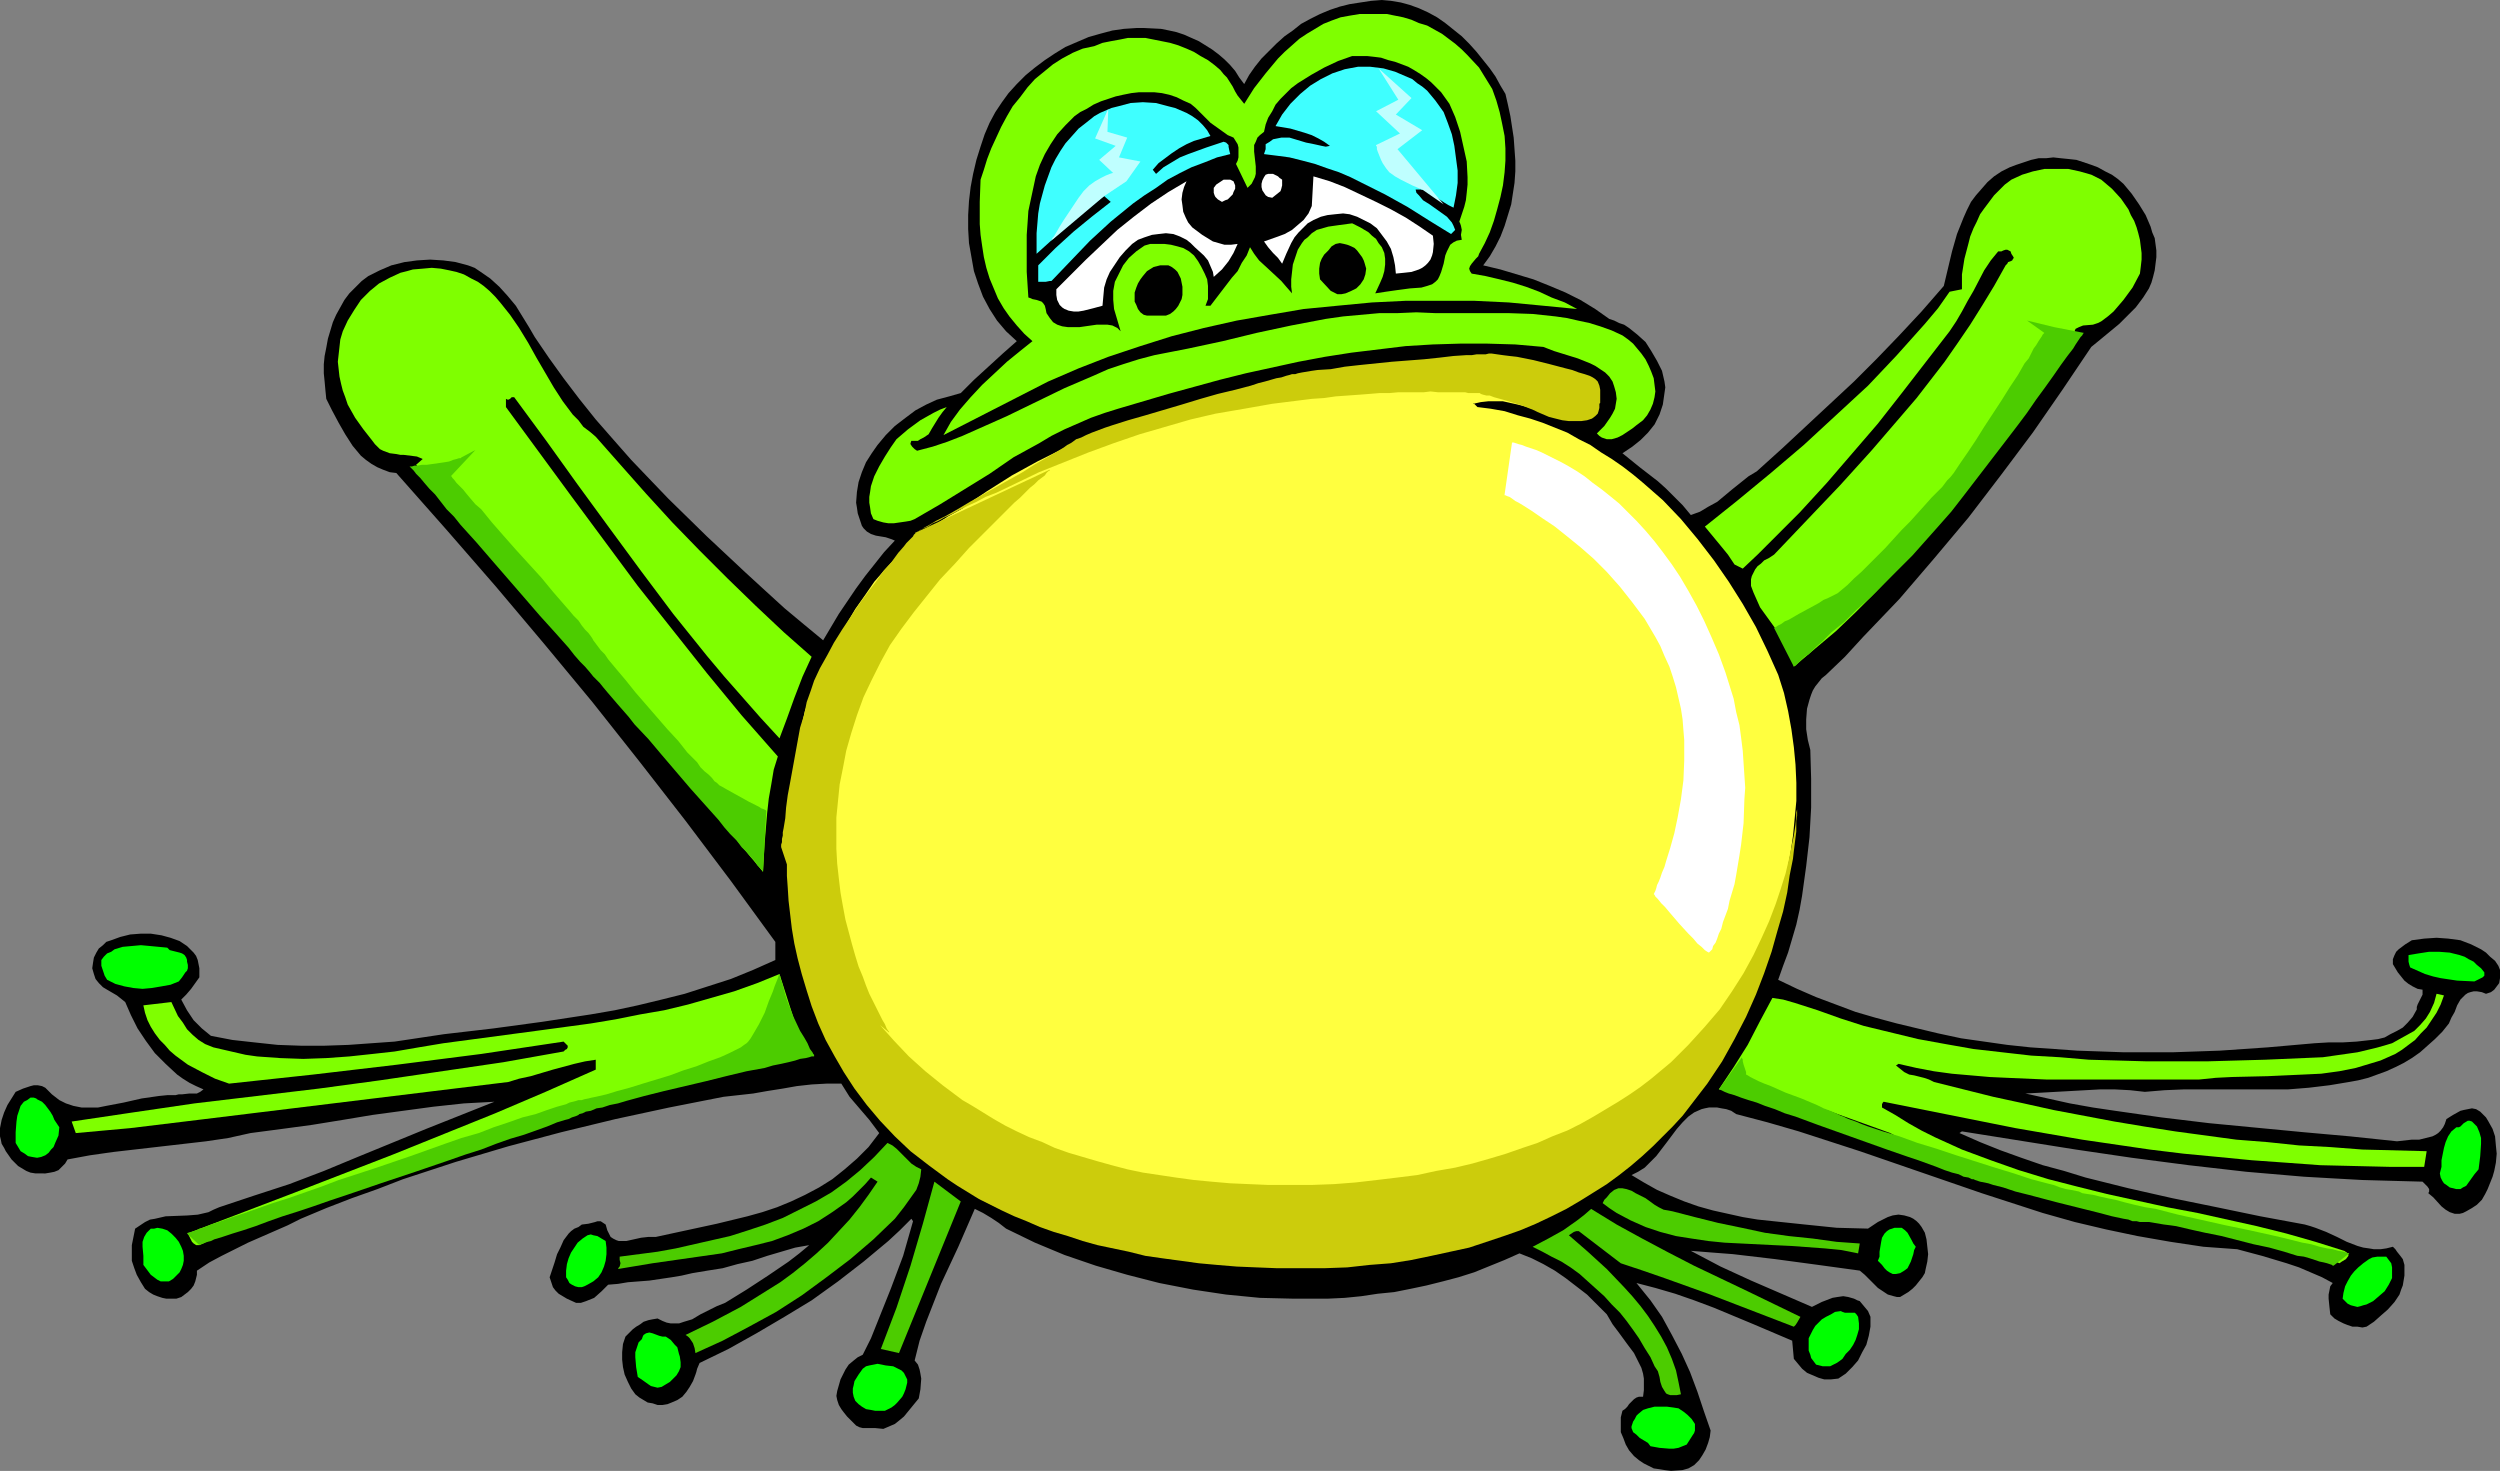 <?xml version="1.0" encoding="UTF-8" standalone="no"?>
<svg
   version="1.0"
   width="129.724mm"
   height="76.326mm"
   id="svg42"
   sodipodi:docname="Frog 07.wmf"
   xmlns:inkscape="http://www.inkscape.org/namespaces/inkscape"
   xmlns:sodipodi="http://sodipodi.sourceforge.net/DTD/sodipodi-0.dtd"
   xmlns="http://www.w3.org/2000/svg"
   xmlns:svg="http://www.w3.org/2000/svg">
  <rect width="100%" height="100%" fill="#808080" stroke="none"/>
  <sodipodi:namedview
     id="namedview42"
     pagecolor="#ffffff"
     bordercolor="#000000"
     borderopacity="0.25"
     inkscape:showpageshadow="2"
     inkscape:pageopacity="0.0"
     inkscape:pagecheckerboard="0"
     inkscape:deskcolor="#d1d1d1"
     inkscape:document-units="mm" />
  <defs
     id="defs1">
    <pattern
       id="WMFhbasepattern"
       patternUnits="userSpaceOnUse"
       width="6"
       height="6"
       x="0"
       y="0" />
  </defs>
  <path
     style="fill:#000000;fill-opacity:1;fill-rule:evenodd;stroke:none"
     d="m 487.547,194.903 -0.808,-0.323 -0.97,-0.162 h -0.646 l -0.646,0.162 -0.485,0.162 -0.485,0.323 -0.485,0.485 -0.485,0.485 -0.646,1.131 -0.485,1.293 -0.646,1.131 -0.485,1.131 -1.293,1.616 -1.454,1.454 -1.454,1.293 -1.454,1.293 -1.616,1.131 -1.616,0.97 -1.616,0.808 -1.778,0.808 -1.778,0.646 -1.778,0.646 -1.939,0.485 -1.778,0.323 -3.878,0.646 -4.04,0.485 -4.04,0.323 h -4.04 -16.322 l -3.878,0.162 -3.878,0.323 -2.909,-0.323 -3.07,-0.162 h -2.747 l -2.909,0.162 -5.818,0.323 -2.909,0.162 -3.07,0.162 4.363,0.97 4.363,0.97 4.525,0.808 4.363,0.646 9.05,1.293 9.373,1.131 18.584,1.778 9.05,0.808 9.211,0.97 1.454,-0.162 1.454,-0.162 h 1.454 l 1.293,-0.323 1.293,-0.323 0.646,-0.323 0.485,-0.323 0.485,-0.485 0.485,-0.646 0.323,-0.646 0.323,-0.97 1.293,-0.808 1.454,-0.808 0.646,-0.162 0.808,-0.162 0.808,-0.162 0.808,0.162 0.808,0.485 0.646,0.646 0.485,0.485 0.485,0.808 0.808,1.454 0.485,1.454 0.162,1.778 0.162,1.616 -0.162,1.778 -0.323,1.616 -0.323,1.131 -0.97,2.424 -0.485,0.97 -0.646,1.131 -0.97,0.97 -0.97,0.646 -1.131,0.646 -0.646,0.323 -0.646,0.162 h -0.485 -0.485 l -0.97,-0.323 -0.808,-0.485 -0.808,-0.646 -1.616,-1.778 -0.97,-0.808 0.162,-0.323 v -0.485 l -0.323,-0.485 -0.485,-0.485 -0.485,-0.485 -5.979,-0.162 -5.818,-0.162 -5.818,-0.323 -5.656,-0.323 -11.312,-0.97 -11.312,-1.293 -11.15,-1.454 -10.989,-1.616 -11.15,-1.778 -11.15,-1.778 -0.485,0.323 4.04,1.778 4.04,1.616 4.04,1.454 4.202,1.454 4.202,1.131 4.202,1.293 8.403,2.101 8.565,1.939 8.726,1.778 8.565,1.778 8.726,1.616 1.131,0.323 0.97,0.323 2.101,0.808 2.101,0.97 1.939,0.97 2.101,0.808 1.131,0.323 1.131,0.162 0.97,0.162 h 1.293 l 1.131,-0.162 1.293,-0.323 0.485,0.485 0.323,0.485 0.646,0.808 0.485,0.646 0.323,1.131 v 1.131 0.97 l -0.162,0.97 -0.162,0.97 -0.323,0.808 -0.323,0.97 -0.97,1.454 -1.293,1.454 -1.293,1.131 -1.454,1.293 -1.454,0.97 -0.808,0.162 -0.97,-0.162 h -0.97 l -0.97,-0.323 -0.808,-0.323 -0.97,-0.485 -0.808,-0.485 -0.808,-0.808 -0.162,-1.454 -0.162,-1.616 v -0.808 l 0.162,-0.808 0.162,-0.808 0.485,-0.646 -2.101,-1.131 -2.262,-0.97 -2.262,-0.97 -2.424,-0.808 -4.848,-1.454 -4.848,-1.293 -6.626,-0.485 -6.464,-0.97 -6.464,-1.131 -6.141,-1.293 -6.141,-1.454 -6.302,-1.778 -5.979,-1.939 -5.979,-1.939 -23.917,-8.242 -5.979,-1.939 -5.979,-1.939 -6.141,-1.778 -6.141,-1.616 -0.97,-0.646 -0.97,-0.323 -0.97,-0.162 -0.808,-0.162 h -0.808 -0.808 l -0.808,0.162 -0.646,0.162 -1.454,0.646 -1.131,0.808 -1.131,1.131 -1.131,1.293 -1.939,2.586 -2.101,2.747 -1.131,1.131 -1.131,1.131 -1.293,0.808 -1.293,0.646 2.424,1.454 2.586,1.454 2.586,1.131 2.747,1.131 2.747,0.97 2.909,0.808 2.909,0.646 2.909,0.646 2.909,0.485 3.07,0.323 6.141,0.646 6.302,0.646 6.141,0.162 1.939,-1.293 0.97,-0.485 0.97,-0.485 0.97,-0.323 1.131,-0.162 1.131,0.162 1.131,0.323 0.646,0.323 0.646,0.485 0.485,0.485 0.485,0.646 0.646,1.131 0.323,1.293 0.162,1.454 0.162,1.454 -0.162,1.454 -0.323,1.454 -0.162,0.808 -0.485,0.808 -0.646,0.808 -0.646,0.808 -0.646,0.646 -0.808,0.646 -0.808,0.485 -0.808,0.485 h -0.646 l -0.646,-0.162 -1.131,-0.323 -0.97,-0.646 -0.97,-0.646 -0.808,-0.808 -0.97,-0.97 -0.808,-0.808 -0.97,-0.808 -8.242,-1.131 -8.403,-1.131 -8.242,-0.97 -4.202,-0.323 -4.04,-0.323 5.818,3.071 5.979,2.747 5.979,2.586 5.979,2.586 1.939,-0.97 2.101,-0.808 0.97,-0.162 1.131,-0.162 0.97,0.162 1.131,0.323 0.646,0.323 0.485,0.162 0.808,0.97 0.808,0.97 0.485,1.131 v 1.939 l -0.323,1.778 -0.485,1.778 -0.808,1.454 -0.808,1.616 -1.131,1.293 -1.293,1.293 -1.454,0.97 -1.454,0.162 H 357.782 l -1.131,-0.323 -1.131,-0.485 -1.131,-0.485 -0.97,-0.808 -0.808,-0.97 -0.808,-0.97 -0.323,-3.555 -7.595,-3.232 -7.757,-3.232 -3.878,-1.454 -3.717,-1.293 -3.878,-1.131 -3.717,-0.97 2.747,3.394 2.262,3.232 1.939,3.555 1.939,3.717 1.616,3.555 1.454,3.879 1.293,3.879 1.293,3.717 -0.162,1.293 -0.323,1.131 -0.485,1.293 -0.646,1.131 -0.646,0.97 -0.97,0.97 -1.131,0.646 -1.131,0.323 -2.262,0.162 -1.293,-0.162 -0.97,-0.162 -1.131,-0.162 -0.97,-0.485 -0.97,-0.485 -0.97,-0.646 -0.97,-0.808 -0.97,-1.131 -0.646,-1.131 -0.485,-1.293 -0.485,-1.131 v -1.454 -1.454 l 0.323,-1.293 0.485,-0.323 0.485,-0.485 0.323,-0.485 0.485,-0.485 0.485,-0.485 0.485,-0.323 0.485,-0.162 h 0.808 l 0.162,-1.293 v -1.131 -1.131 l -0.162,-0.97 -0.323,-1.131 -0.485,-0.97 -0.97,-1.939 -1.454,-1.939 -1.293,-1.778 -1.454,-1.939 -1.131,-1.939 -1.939,-1.939 -1.939,-1.939 -2.101,-1.616 -2.101,-1.616 -2.101,-1.454 -2.262,-1.293 -2.262,-1.131 -2.424,-0.97 -2.909,1.293 -5.979,2.424 -3.07,0.97 -3.07,0.808 -3.232,0.808 -3.07,0.646 -3.232,0.646 -3.232,0.323 -3.232,0.485 -3.232,0.323 -3.394,0.162 h -3.232 -3.394 l -6.626,-0.162 -6.626,-0.646 -6.464,-0.97 -6.626,-1.293 -6.302,-1.616 -6.141,-1.778 -6.141,-2.101 -5.818,-2.424 -5.656,-2.747 -1.454,-1.131 -1.454,-0.97 -1.616,-0.97 -1.616,-0.808 -1.616,3.717 -1.616,3.717 -3.394,7.272 -1.454,3.717 -1.454,3.717 -1.293,3.717 -0.97,3.879 0.646,0.808 0.323,0.97 0.162,0.808 0.162,0.97 -0.162,2.101 -0.323,1.778 -1.454,1.778 -1.454,1.778 -0.97,0.808 -0.808,0.646 -1.131,0.485 -1.131,0.485 -1.616,-0.162 h -1.616 -0.808 l -0.646,-0.162 -0.646,-0.323 -0.485,-0.485 -1.293,-1.293 -0.646,-0.808 -0.485,-0.646 -0.485,-0.808 -0.323,-0.97 -0.162,-0.808 0.162,-0.97 0.323,-1.131 0.323,-1.131 0.485,-0.97 0.485,-0.97 0.646,-0.97 0.97,-0.808 0.808,-0.646 0.97,-0.485 1.616,-3.232 1.293,-3.232 2.586,-6.464 2.424,-6.464 1.939,-6.788 -0.323,-0.485 -2.262,2.263 -2.262,2.101 -4.848,4.04 -5.01,3.879 -5.171,3.717 -5.333,3.232 -5.494,3.232 -5.494,3.071 -5.656,2.747 -0.485,1.131 -0.162,0.646 -0.162,0.485 -0.485,1.293 -0.646,1.131 -0.646,0.97 -0.808,0.97 -0.97,0.646 -1.131,0.485 -0.808,0.323 -0.97,0.162 h -0.97 l -0.97,-0.323 -0.97,-0.162 -0.808,-0.485 -0.808,-0.485 -0.808,-0.646 -0.808,-1.131 -0.646,-1.293 -0.646,-1.454 -0.323,-1.454 -0.162,-1.454 v -1.454 l 0.162,-1.616 0.485,-1.454 0.808,-0.808 0.646,-0.646 0.646,-0.485 0.808,-0.485 0.646,-0.485 0.97,-0.323 0.808,-0.162 0.97,-0.162 0.97,0.485 0.808,0.323 0.808,0.162 h 0.808 0.808 l 0.97,-0.323 1.616,-0.485 1.616,-0.97 1.616,-0.808 1.616,-0.808 1.616,-0.646 4.202,-2.586 4.202,-2.747 4.04,-2.747 2.101,-1.616 1.939,-1.616 -2.747,0.485 -2.747,0.808 -2.747,0.808 -2.909,0.97 -2.909,0.646 -2.909,0.808 -3.07,0.485 -2.909,0.485 -2.101,0.485 -1.939,0.323 -4.363,0.646 -4.202,0.323 -1.939,0.323 -1.939,0.162 -1.293,1.293 -1.454,1.293 -0.808,0.323 -0.808,0.323 -0.97,0.323 h -0.97 l -1.778,-0.808 -0.808,-0.485 -0.808,-0.485 -0.646,-0.646 -0.485,-0.646 -0.323,-0.97 -0.323,-0.97 0.97,-2.909 0.485,-1.616 0.646,-1.293 0.646,-1.454 0.97,-1.293 0.485,-0.485 0.646,-0.485 0.808,-0.323 0.646,-0.485 1.293,-0.162 1.293,-0.323 0.485,-0.162 h 0.646 l 0.485,0.323 0.485,0.323 0.323,1.131 0.323,0.646 0.323,0.646 0.485,0.323 0.646,0.323 0.485,0.162 h 0.808 0.646 l 1.454,-0.323 1.454,-0.323 1.454,-0.162 h 0.808 0.646 l 5.979,-1.293 5.979,-1.293 5.979,-1.454 2.909,-0.808 2.909,-0.97 2.747,-1.131 2.747,-1.293 2.747,-1.454 2.586,-1.616 2.424,-1.939 2.424,-2.101 2.262,-2.263 2.101,-2.747 -0.97,-1.293 -0.97,-1.293 -1.939,-2.263 -1.939,-2.263 -0.808,-1.293 -0.808,-1.293 h -2.909 l -2.909,0.162 -2.909,0.323 -2.747,0.485 -3.07,0.485 -2.747,0.485 -5.818,0.646 -10.666,2.101 -10.504,2.263 -10.666,2.586 -10.342,2.747 -10.342,3.071 -10.342,3.394 -5.01,1.939 -5.01,1.778 -5.01,1.939 -5.01,2.101 -2.586,1.293 -2.586,1.131 -2.586,1.131 -2.586,1.131 -2.586,1.293 -2.586,1.293 -2.424,1.293 -2.424,1.616 v 0.808 l -0.162,0.646 -0.162,0.646 -0.323,0.808 -0.485,0.646 -0.646,0.646 -0.646,0.485 -0.646,0.485 -0.97,0.323 h -0.97 -0.97 l -0.808,-0.162 -0.97,-0.323 -0.808,-0.323 -0.808,-0.485 -0.808,-0.646 -0.808,-1.293 -0.808,-1.454 -0.485,-1.293 -0.485,-1.454 v -1.454 -1.616 l 0.323,-1.616 0.323,-1.616 0.97,-0.646 0.97,-0.646 0.97,-0.485 0.97,-0.162 2.101,-0.485 4.202,-0.162 2.101,-0.162 2.101,-0.485 0.97,-0.485 1.131,-0.485 6.787,-2.263 6.949,-2.263 6.787,-2.586 6.626,-2.747 13.413,-5.495 13.413,-5.333 -5.979,0.323 -5.979,0.646 -5.979,0.808 -5.979,0.808 -5.818,0.97 -5.979,0.97 -5.979,0.808 -6.141,0.808 -4.363,0.97 -4.363,0.646 -18.261,2.101 -4.525,0.646 -4.363,0.808 -0.485,0.808 -0.646,0.646 -0.646,0.646 -0.808,0.323 -0.808,0.162 -0.97,0.162 H 7.918 6.949 L 5.979,229.972 5.171,229.649 4.363,229.164 3.555,228.679 2.909,228.033 2.262,227.386 1.131,225.77 0.808,225.124 0.323,224.316 0.162,223.508 0,222.861 v -1.616 l 0.323,-1.616 0.485,-1.454 0.646,-1.454 0.808,-1.293 0.808,-1.293 1.454,-0.646 1.454,-0.485 0.646,-0.162 h 0.808 l 0.808,0.162 0.646,0.323 0.646,0.646 0.646,0.646 1.454,1.131 1.293,0.646 1.454,0.485 1.616,0.323 h 1.616 1.616 l 1.616,-0.323 3.394,-0.646 3.555,-0.808 3.394,-0.485 1.616,-0.162 h 1.616 l 0.646,-0.162 h 0.646 l 1.454,-0.162 h 0.808 0.646 l 0.646,-0.323 0.646,-0.485 -1.454,-0.646 -1.293,-0.646 -1.293,-0.808 -1.131,-0.808 -2.262,-2.101 -2.101,-2.101 -1.778,-2.424 -1.616,-2.424 -1.293,-2.586 -1.131,-2.586 -0.808,-0.646 -0.808,-0.646 -1.939,-1.131 -0.808,-0.485 -0.808,-0.808 -0.646,-0.808 -0.323,-0.97 -0.323,-1.131 0.162,-1.131 0.162,-0.97 0.485,-0.97 0.485,-0.808 0.808,-0.646 0.646,-0.646 0.97,-0.323 1.778,-0.646 1.939,-0.485 2.101,-0.162 h 1.939 l 2.101,0.323 1.778,0.485 1.778,0.646 1.454,0.97 0.646,0.646 0.646,0.646 0.485,0.646 0.323,0.808 0.162,0.808 0.162,0.808 v 0.97 0.808 l -0.808,1.131 -0.808,1.131 -0.97,1.131 -0.97,0.97 1.131,2.101 1.293,1.939 1.616,1.616 1.778,1.454 4.202,0.808 4.363,0.485 4.525,0.485 4.525,0.162 h 4.686 l 4.686,-0.162 4.525,-0.323 4.525,-0.323 9.696,-1.454 9.696,-1.131 9.534,-1.293 9.534,-1.454 4.686,-0.808 4.525,-0.97 4.686,-1.131 4.525,-1.131 4.525,-1.454 4.525,-1.454 4.363,-1.778 4.363,-1.939 v -3.555 l -8.726,-11.959 -8.888,-11.798 -9.05,-11.636 -9.211,-11.636 -9.373,-11.313 -9.534,-11.313 -9.696,-11.151 -9.858,-11.151 -1.293,-0.162 -1.293,-0.485 -1.131,-0.485 -1.131,-0.646 -1.131,-0.808 -0.97,-0.808 -0.808,-0.97 -0.808,-0.97 -1.454,-2.263 -1.293,-2.263 -1.293,-2.424 -1.131,-2.263 -0.162,-1.616 -0.162,-1.778 -0.162,-1.616 v -1.778 l 0.162,-1.616 0.323,-1.616 0.323,-1.778 0.485,-1.616 0.485,-1.616 0.646,-1.454 0.808,-1.454 0.808,-1.454 0.97,-1.293 1.293,-1.293 1.131,-1.131 1.293,-0.97 2.262,-1.131 2.262,-0.97 2.586,-0.646 2.424,-0.323 2.586,-0.162 2.586,0.162 2.424,0.323 2.424,0.646 1.293,0.485 0.97,0.646 2.101,1.454 1.778,1.616 1.616,1.778 1.616,1.939 1.293,2.101 1.293,2.101 1.131,1.939 2.747,4.04 2.909,4.04 3.07,4.04 3.232,4.04 3.394,3.879 3.555,4.04 3.555,3.717 3.717,3.879 7.595,7.434 7.595,7.111 3.878,3.555 3.717,3.394 3.878,3.232 3.717,3.071 3.07,-5.172 3.394,-5.01 1.778,-2.424 3.717,-4.687 2.101,-2.263 -0.808,-0.323 -0.97,-0.323 -1.939,-0.323 -0.97,-0.323 -0.808,-0.485 -0.323,-0.323 -0.323,-0.323 -0.323,-0.485 -0.162,-0.485 -0.323,-0.97 -0.323,-0.97 -0.162,-1.131 -0.162,-0.97 0.162,-2.101 0.323,-1.939 0.646,-1.939 0.808,-1.939 1.131,-1.778 1.131,-1.616 1.616,-1.939 1.778,-1.778 2.101,-1.616 1.939,-1.454 2.101,-1.131 2.101,-0.97 2.424,-0.646 2.262,-0.646 2.586,-2.586 5.656,-5.172 2.747,-2.424 -2.101,-1.939 -1.778,-2.101 -1.454,-2.263 -1.293,-2.424 -0.97,-2.586 -0.808,-2.424 -0.485,-2.747 -0.485,-2.747 -0.162,-2.747 v -2.747 l 0.162,-2.747 0.323,-2.747 0.485,-2.586 0.646,-2.747 0.808,-2.586 0.808,-2.424 0.97,-2.263 1.131,-2.101 1.293,-1.939 1.293,-1.778 1.616,-1.778 1.778,-1.778 1.778,-1.454 1.939,-1.454 1.939,-1.293 2.101,-1.293 2.262,-0.97 2.262,-0.97 2.262,-0.646 2.424,-0.646 2.262,-0.323 2.424,-0.162 h 1.616 l 3.232,0.162 1.616,0.323 1.454,0.323 1.454,0.485 1.454,0.646 1.454,0.646 1.293,0.808 1.293,0.808 1.293,0.97 1.131,0.97 1.131,1.131 0.97,1.131 0.808,1.293 0.97,1.293 0.97,-1.778 1.131,-1.616 1.293,-1.616 1.454,-1.454 1.454,-1.454 1.616,-1.454 1.616,-1.131 1.616,-1.293 1.778,-0.97 1.939,-0.97 1.939,-0.808 1.939,-0.646 1.939,-0.485 2.101,-0.323 2.101,-0.323 L 271.003,0 l 1.778,0.162 1.939,0.323 1.778,0.485 1.778,0.646 1.778,0.808 1.778,0.97 1.616,1.131 1.616,1.293 1.616,1.293 1.454,1.454 1.454,1.616 1.293,1.616 1.293,1.616 1.131,1.616 0.97,1.778 0.97,1.616 0.485,2.101 0.485,2.263 0.323,2.101 0.323,2.101 0.162,2.263 0.162,2.263 v 2.101 l -0.162,2.263 -0.323,2.101 -0.323,2.101 -0.646,2.101 -0.646,2.101 -0.808,2.101 -0.97,1.939 -1.131,1.939 -1.293,1.778 3.394,0.808 3.232,0.97 3.232,0.97 3.232,1.293 3.07,1.293 2.909,1.454 2.909,1.778 2.747,1.939 0.97,0.323 0.97,0.485 0.97,0.323 0.97,0.646 1.616,1.293 1.616,1.454 1.131,1.778 1.131,1.939 0.97,1.939 0.485,2.101 0.162,1.131 -0.162,1.131 -0.323,2.263 -0.323,0.97 -0.323,0.97 -0.97,1.939 -1.293,1.616 -1.454,1.454 -1.616,1.293 -1.939,1.293 3.394,2.747 3.555,2.747 1.616,1.454 1.616,1.616 1.616,1.616 1.616,1.939 1.778,-0.646 1.616,-0.97 1.778,-0.97 2.909,-2.424 1.616,-1.293 1.616,-1.293 1.616,-0.97 5.01,-4.525 4.686,-4.363 4.686,-4.363 4.686,-4.363 4.363,-4.363 4.363,-4.525 4.525,-4.848 4.363,-5.01 0.808,-3.394 0.808,-3.394 0.97,-3.394 1.293,-3.232 0.646,-1.454 0.808,-1.616 0.97,-1.293 1.131,-1.293 1.131,-1.293 1.293,-1.131 1.454,-0.97 1.616,-0.808 1.293,-0.485 1.454,-0.485 1.454,-0.485 1.454,-0.323 h 1.454 l 1.454,-0.162 1.454,0.162 1.616,0.162 1.454,0.162 1.454,0.485 1.454,0.485 1.293,0.485 1.454,0.808 1.293,0.646 1.131,0.808 1.131,0.97 1.616,1.939 1.454,2.101 1.293,2.101 0.97,2.263 0.323,1.131 0.485,1.131 0.323,2.424 v 1.293 l -0.162,1.293 -0.162,1.293 -0.323,1.293 -0.323,1.131 -0.485,1.131 -1.131,1.778 -1.454,1.939 -1.616,1.616 -1.616,1.616 -3.717,3.071 -1.778,1.454 -5.656,8.404 -5.818,8.404 -6.302,8.404 -6.302,8.242 -6.787,8.081 -6.787,7.919 -7.11,7.434 -3.555,3.879 -3.717,3.555 -0.808,0.646 -0.646,0.808 -0.646,0.808 -0.485,0.808 -0.323,0.808 -0.323,0.97 -0.485,1.778 -0.162,2.101 v 1.939 l 0.323,2.101 0.485,1.939 0.162,5.656 v 5.656 l -0.323,5.818 -0.646,5.656 -0.808,5.818 -0.485,2.747 -0.646,2.909 -0.808,2.747 -0.808,2.747 -0.97,2.586 -0.97,2.747 3.717,1.778 3.717,1.616 3.878,1.454 3.878,1.454 3.878,1.131 4.202,1.131 8.08,1.939 4.525,0.97 4.525,0.646 4.525,0.646 4.525,0.485 4.686,0.323 4.525,0.323 4.686,0.162 4.525,0.162 h 9.373 l 9.373,-0.323 9.373,-0.646 9.211,-0.808 2.747,-0.162 h 2.747 l 2.747,-0.162 2.909,-0.323 1.293,-0.162 1.293,-0.323 1.131,-0.646 1.293,-0.646 1.131,-0.646 0.97,-0.97 0.97,-1.131 0.808,-1.454 v -0.485 l 0.162,-0.485 0.97,-1.939 v -0.485 -0.485 l -0.97,-0.162 -0.97,-0.485 -0.808,-0.485 -0.808,-0.646 -1.293,-1.616 -0.97,-1.616 v -0.97 l 0.323,-0.808 0.323,-0.646 0.485,-0.485 1.293,-0.97 1.293,-0.808 2.424,-0.323 2.424,-0.162 2.262,0.162 2.424,0.323 2.101,0.808 0.97,0.485 0.97,0.485 0.97,0.646 0.808,0.808 0.97,0.808 0.646,0.97 0.323,0.808 v 0.808 0.808 l -0.162,0.97 -0.485,0.646 -0.485,0.646 -0.646,0.485 z"
     id="path1" />
  <path
     style="fill:#00ff00;fill-opacity:1;fill-rule:evenodd;stroke:none"
     d="m 485.284,192.478 -3.394,-0.162 -3.232,-0.485 -1.454,-0.323 -1.616,-0.485 -1.454,-0.646 -1.454,-0.646 -0.162,-0.485 -0.162,-0.646 v -1.293 l 1.939,-0.323 2.101,-0.323 h 1.939 l 2.101,0.162 1.939,0.485 0.97,0.323 0.808,0.485 0.97,0.485 0.646,0.646 0.808,0.646 0.646,0.808 v 0.323 0.323 l -0.323,0.323 -0.323,0.162 -0.323,0.162 -0.323,0.162 z"
     id="path2" />
  <path
     style="fill:#00ff00;fill-opacity:1;fill-rule:evenodd;stroke:none"
     d="m 482.537,233.204 h -0.808 l -0.646,-0.162 -0.646,-0.162 -0.646,-0.485 -0.485,-0.323 -0.323,-0.485 -0.323,-0.646 -0.162,-0.808 0.323,-1.293 v -1.293 l 0.485,-2.424 0.323,-1.131 0.485,-1.131 0.646,-0.97 0.97,-0.808 h 0.485 l 0.323,-0.162 0.646,-0.646 0.808,-0.485 h 0.323 l 0.485,0.162 0.485,0.485 0.485,0.485 0.485,1.131 0.323,1.131 v 1.131 l -0.162,2.424 -0.323,2.586 -0.808,0.97 -0.808,1.131 -0.808,1.131 -0.646,0.323 z"
     id="path3" />
  <path
     style="fill:#7fff00;fill-opacity:1;fill-rule:evenodd;stroke:none"
     d="m 431.31,211.71 h -7.434 -7.595 -7.434 -7.595 l -7.434,-0.323 -3.555,-0.162 -3.717,-0.323 -3.717,-0.323 -3.555,-0.485 -3.394,-0.646 -3.555,-0.808 v 0 l -0.485,0.323 0.808,0.646 0.808,0.646 0.97,0.485 0.97,0.162 1.939,0.485 0.97,0.323 0.97,0.485 11.635,2.909 5.979,1.293 5.818,1.293 5.979,1.131 5.979,1.131 5.818,0.97 6.141,0.97 5.979,0.808 5.979,0.808 6.141,0.485 6.141,0.646 6.141,0.323 6.302,0.485 6.302,0.162 6.302,0.162 -0.485,3.071 h -6.787 l -6.787,-0.162 -6.787,-0.162 -6.626,-0.485 -6.787,-0.485 -6.626,-0.646 -6.787,-0.646 -6.626,-0.808 -6.626,-0.97 -6.626,-0.97 -13.09,-2.263 -12.928,-2.586 -12.928,-2.586 -0.162,0.162 -0.162,0.323 v 0.646 l 2.586,1.454 2.586,1.616 2.586,1.454 2.586,1.293 5.333,2.424 5.656,2.101 5.494,1.939 5.818,1.778 5.656,1.454 5.818,1.454 11.797,2.586 5.979,1.131 5.818,1.293 5.818,1.293 5.818,1.454 5.656,1.616 5.656,1.778 0.485,0.323 0.162,0.162 h 0.323 l -0.162,0.162 v 0.323 l -0.485,0.646 -0.808,0.485 -0.485,0.323 -2.747,-1.131 -2.586,-0.97 -5.494,-1.939 -5.494,-1.616 -5.494,-1.293 -5.656,-1.293 -11.312,-2.263 -5.818,-0.97 -5.656,-1.131 -5.656,-1.293 -5.656,-1.293 -5.494,-1.454 -5.494,-1.778 -5.333,-1.939 -2.586,-1.131 -2.586,-1.293 -2.424,-1.293 -2.586,-1.454 -8.08,-2.909 -4.04,-1.454 -4.202,-1.131 -4.202,-1.131 -4.202,-0.97 -4.363,-0.646 -4.525,-0.323 2.909,-4.364 2.747,-4.363 2.424,-4.687 2.424,-4.525 2.101,0.323 2.262,0.646 4.525,1.454 4.525,1.616 4.525,1.454 5.333,1.293 5.333,1.293 5.333,0.97 5.494,0.97 5.656,0.646 5.656,0.646 5.656,0.323 5.656,0.485 5.818,0.162 5.656,0.162 h 11.635 l 11.474,-0.323 11.312,-0.485 3.394,-0.485 3.394,-0.485 3.394,-0.808 1.778,-0.485 1.616,-0.485 1.454,-0.808 1.454,-0.808 1.454,-0.808 1.131,-1.131 1.131,-1.293 0.808,-1.293 0.808,-1.778 0.485,-1.778 1.454,0.323 -0.646,1.778 -0.808,1.616 -0.97,1.454 -0.97,1.454 -1.131,1.131 -1.131,1.293 -1.293,0.97 -1.293,0.97 -1.293,0.808 -1.454,0.646 -1.454,0.646 -1.616,0.485 -3.232,0.97 -3.232,0.646 -3.555,0.485 -3.394,0.162 -7.11,0.323 -6.949,0.162 -3.232,0.162 z"
     id="path4" />
  <path
     style="fill:#00ff00;fill-opacity:1;fill-rule:evenodd;stroke:none"
     d="m 464.115,255.83 -0.646,0.162 -0.485,0.162 -0.646,0.162 -0.646,-0.162 -0.646,-0.162 -0.646,-0.323 -0.485,-0.485 -0.485,-0.485 0.162,-1.131 0.323,-1.293 0.485,-0.97 0.646,-1.131 0.646,-0.808 0.808,-0.808 0.97,-0.808 1.131,-0.808 0.646,-0.323 0.97,-0.162 h 1.778 l 0.485,0.646 0.485,0.646 0.162,0.808 v 0.646 0.646 0.808 l -0.323,0.646 -0.323,0.646 -0.808,1.293 -1.131,0.97 -1.131,0.97 z"
     id="path5" />
  <path
     style="fill:#7fff00;fill-opacity:1;fill-rule:evenodd;stroke:none"
     d="m 412.08,63.028 -0.646,0.323 -0.97,0.323 -1.939,0.162 -0.808,0.323 -0.323,0.162 -0.323,0.162 -0.162,0.323 v 0.323 0.485 l 0.162,0.485 -5.818,8.565 -6.141,8.565 -6.302,8.565 -3.232,4.202 -3.555,4.202 -3.394,4.04 -3.555,4.202 -3.555,3.879 -3.717,3.879 -3.878,3.879 -3.878,3.717 -4.04,3.394 -4.202,3.555 -0.162,-1.454 -0.646,-1.454 -0.808,-1.454 -0.808,-1.454 -2.101,-2.909 -2.101,-2.909 -0.646,-1.454 -0.646,-1.454 -0.485,-1.293 v -0.646 -0.646 l 0.162,-0.646 0.323,-0.646 0.323,-0.646 0.485,-0.646 0.646,-0.485 0.646,-0.646 0.97,-0.485 0.97,-0.646 6.464,-6.788 6.464,-6.788 6.141,-6.788 5.979,-6.949 2.909,-3.394 2.747,-3.555 2.747,-3.555 2.586,-3.717 2.424,-3.555 2.424,-3.879 2.262,-3.717 2.262,-4.04 0.323,-0.323 0.162,-0.323 0.485,-0.162 0.323,-0.162 0.162,-0.323 0.162,-0.162 -0.162,-0.323 -0.323,-0.485 -0.162,-0.485 -0.323,-0.162 -0.323,-0.162 h -0.323 l -0.485,0.162 -0.323,0.162 h -0.646 l -1.454,1.778 -1.293,1.939 -2.101,4.04 -1.131,1.939 -1.131,2.101 -1.131,1.939 -1.293,1.939 -9.373,12.121 -4.686,5.98 -5.01,5.818 -5.01,5.818 -5.333,5.818 -5.494,5.495 -2.747,2.747 -2.909,2.747 -1.616,-0.808 -1.293,-1.939 -1.454,-1.778 -3.07,-3.717 6.464,-5.172 6.464,-5.333 6.464,-5.495 6.302,-5.818 6.302,-5.818 2.909,-3.071 2.747,-2.909 2.747,-3.071 2.747,-3.071 2.586,-3.071 2.262,-3.232 2.424,-0.485 v -2.909 l 0.485,-3.071 0.808,-3.071 0.323,-1.293 0.646,-1.616 0.646,-1.293 0.646,-1.454 0.808,-1.131 0.97,-1.293 0.97,-1.293 0.97,-0.97 1.131,-1.131 1.293,-0.97 2.101,-0.97 2.101,-0.646 2.262,-0.485 h 2.424 2.262 l 2.262,0.485 2.262,0.646 1.939,0.97 2.101,1.778 1.778,1.939 1.454,2.101 0.485,1.131 0.646,1.131 0.485,1.293 0.323,1.131 0.323,1.293 0.162,1.293 0.162,1.293 v 1.293 l -0.162,1.454 -0.162,1.293 -1.454,2.747 -1.778,2.424 -0.97,1.131 -0.97,1.131 -1.131,0.97 z"
     id="path6" />
  <path
     style="fill:#00ff00;fill-opacity:1;fill-rule:evenodd;stroke:none"
     d="m 372.649,249.689 -0.808,0.162 h -0.646 l -0.646,-0.323 -0.485,-0.323 -0.485,-0.485 -0.485,-0.646 -0.323,-0.323 -0.485,-0.485 0.323,-0.808 v -0.97 l 0.323,-1.939 0.162,-0.808 0.485,-0.808 0.485,-0.485 0.485,-0.323 0.485,-0.162 0.485,-0.162 h 0.646 0.323 0.485 l 0.646,0.485 0.485,0.485 0.808,1.454 0.323,0.646 0.485,0.646 -0.323,0.646 -0.162,0.808 -0.485,1.454 -0.323,0.646 -0.323,0.646 -0.646,0.485 z"
     id="path7" />
  <path
     style="fill:#4ccc00;fill-opacity:1;fill-rule:evenodd;stroke:none"
     d="m 364.408,245.81 -3.232,-0.646 -3.232,-0.323 -6.626,-0.485 -3.394,-0.162 -3.232,-0.162 -6.464,-0.323 -3.232,-0.323 -3.232,-0.485 -3.07,-0.485 -3.07,-0.808 -2.909,-0.97 -2.909,-1.293 -2.747,-1.454 -1.454,-0.97 -1.293,-0.97 0.323,-0.646 0.485,-0.485 0.646,-0.808 0.808,-0.646 0.808,-0.323 h 0.808 l 0.808,0.162 0.97,0.323 0.808,0.485 1.939,0.97 1.778,1.293 0.808,0.485 0.97,0.485 0.97,0.162 0.808,0.162 4.363,1.131 4.525,1.131 4.686,0.97 4.525,0.97 4.686,0.646 4.686,0.485 4.686,0.646 4.525,0.323 z"
     id="path8" />
  <path
     style="fill:#00ff00;fill-opacity:1;fill-rule:evenodd;stroke:none"
     d="m 361.337,266.496 -0.646,0.485 -0.485,0.323 -0.646,0.323 -0.646,0.323 h -0.646 -0.808 l -0.646,-0.162 -0.646,-0.162 -0.485,-0.646 -0.485,-0.646 -0.162,-0.646 -0.323,-0.808 v -0.808 -0.808 -0.808 l 0.323,-0.646 0.485,-0.97 0.485,-0.808 0.646,-0.646 0.646,-0.646 0.808,-0.485 0.97,-0.485 0.808,-0.485 1.131,-0.162 0.323,0.162 0.485,0.162 h 1.454 0.485 l 0.323,0.323 0.323,0.485 0.162,1.293 v 1.131 l -0.323,1.131 -0.323,0.97 -0.485,0.97 -0.646,0.97 -0.808,0.808 z"
     id="path9" />
  <path
     style="fill:#4ccc00;fill-opacity:1;fill-rule:evenodd;stroke:none"
     d="m 351.803,260.193 -8.403,-3.232 -8.403,-3.232 -8.565,-3.071 -4.202,-1.454 -4.363,-1.454 -8.242,-6.303 h -0.323 -0.162 l -0.485,0.162 -0.485,0.323 -0.485,0.323 3.717,3.232 3.717,3.394 3.394,3.555 1.616,1.778 1.616,1.939 1.454,1.939 1.293,1.939 1.293,2.101 1.131,2.101 0.97,2.263 0.808,2.263 0.485,2.263 0.485,2.424 -0.808,0.162 h -0.646 -0.646 l -0.485,-0.162 -0.323,-0.162 -0.323,-0.485 -0.485,-0.808 -0.323,-0.97 -0.162,-0.97 -0.323,-1.131 -0.646,-0.97 -0.808,-1.778 -1.131,-1.778 -1.131,-1.939 -1.131,-1.616 -1.293,-1.778 -1.293,-1.616 -1.616,-1.616 -1.454,-1.616 -3.232,-2.909 -1.616,-1.454 -1.778,-1.293 -1.778,-1.131 -1.939,-0.97 -1.778,-0.97 -1.939,-0.97 3.07,-1.616 2.909,-1.616 2.747,-1.939 1.454,-1.131 1.293,-1.131 5.01,3.071 5.01,2.747 5.171,2.747 5.01,2.586 10.504,5.01 10.342,5.01 -0.646,1.131 -0.323,0.485 z"
     id="path10" />
  <path
     style="fill:#ffff3f;fill-opacity:1;fill-rule:evenodd;stroke:none"
     d="m 292.011,239.507 -3.555,1.293 -3.878,1.131 -3.717,0.97 -3.878,0.97 -3.878,0.808 -3.878,0.646 -3.878,0.646 -4.04,0.323 -3.878,0.323 -4.04,0.162 h -4.04 -3.878 l -4.04,-0.323 -4.04,-0.323 -3.878,-0.485 -3.878,-0.646 -4.04,-0.808 -3.717,-0.97 -3.878,-0.97 -3.878,-1.293 -3.717,-1.293 -3.555,-1.454 -3.717,-1.616 -3.555,-1.778 -3.394,-1.939 -3.394,-2.101 -3.394,-2.263 -3.07,-2.424 -3.232,-2.586 -3.07,-2.747 -2.909,-2.909 -2.747,-3.071 -1.939,-1.939 -1.778,-1.939 -1.616,-1.939 -1.616,-2.101 -1.454,-1.939 -1.293,-2.263 -1.293,-2.101 -1.131,-2.263 -1.131,-2.263 -0.97,-2.263 -0.97,-2.263 -0.808,-2.424 -1.293,-4.687 -0.97,-5.01 -0.808,-5.01 -0.323,-5.01 -0.162,-5.01 0.162,-5.01 0.323,-5.01 0.646,-5.172 0.808,-4.848 1.131,-5.01 2.424,-5.818 2.747,-5.656 1.454,-2.909 1.616,-2.747 1.616,-2.747 1.939,-2.747 1.778,-2.586 2.101,-2.424 2.262,-2.424 2.262,-2.101 2.424,-2.101 2.586,-1.939 2.747,-1.778 2.909,-1.616 2.424,-1.778 2.424,-1.616 4.848,-3.071 5.01,-2.747 5.171,-2.586 5.333,-2.263 5.333,-2.101 5.494,-1.939 5.494,-1.616 5.656,-1.454 5.656,-1.454 5.656,-1.131 5.818,-1.131 11.635,-2.101 11.797,-1.778 2.262,-0.162 h 2.262 l 4.848,-0.162 4.848,-0.162 4.848,0.162 2.262,0.162 2.424,0.323 2.424,0.323 2.262,0.485 2.101,0.646 2.101,0.808 2.101,0.97 1.939,1.293 0.162,0.808 0.162,0.646 0.162,0.97 -0.162,0.808 -0.162,0.808 -0.323,0.646 -0.485,0.646 -0.485,0.485 -1.616,0.162 h -1.454 -1.454 l -1.454,-0.162 -2.909,-0.646 -5.494,-1.454 -2.909,-0.646 h -1.454 -1.454 l -1.454,0.162 -1.454,0.323 v -0.162 l 0.808,0.808 2.586,0.323 2.747,0.485 2.586,0.808 2.424,0.646 2.424,0.808 2.424,0.97 2.424,0.97 2.262,1.293 2.262,1.131 2.101,1.454 2.101,1.293 2.101,1.454 2.101,1.616 1.939,1.616 3.878,3.394 3.555,3.717 3.232,3.879 3.232,4.202 2.909,4.202 2.747,4.363 2.586,4.525 2.262,4.687 2.101,4.687 1.131,3.555 0.808,3.555 0.646,3.555 0.485,3.555 0.323,3.394 0.162,3.555 v 3.555 l -0.323,3.394 -0.323,3.394 -0.485,3.394 -0.646,3.394 -0.808,3.232 -0.97,3.232 -0.97,3.232 -1.293,3.232 -1.293,3.071 -1.454,3.232 -1.454,2.909 -1.778,3.071 -1.778,3.071 -1.778,2.747 -2.101,2.909 -2.101,2.747 -2.101,2.747 -2.262,2.747 -2.424,2.586 -2.424,2.586 -2.424,2.424 -5.171,4.848 -2.747,2.263 -2.747,2.101 -4.525,2.747 -4.525,2.747 -4.525,2.263 -2.424,1.131 z"
     id="path11" />
  <path
     style="fill:#00ff00;fill-opacity:1;fill-rule:evenodd;stroke:none"
     d="m 330.795,283.304 -0.808,0.323 -0.808,0.323 -0.97,0.162 h -0.808 l -1.939,-0.162 -1.778,-0.323 -0.485,-0.646 -0.808,-0.485 -0.808,-0.485 -0.646,-0.646 -0.646,-0.485 -0.323,-0.808 v -0.323 l 0.162,-0.485 0.162,-0.485 0.323,-0.485 0.323,-0.646 0.323,-0.323 0.97,-0.808 0.97,-0.323 1.293,-0.323 h 1.131 1.293 l 1.131,0.162 1.131,0.162 0.97,0.646 0.808,0.646 0.808,0.808 0.646,0.97 v 0.808 0.485 l -0.162,0.485 -0.323,0.485 z"
     id="path12" />
  <path
     style="fill:#7fff00;fill-opacity:1;fill-rule:evenodd;stroke:none"
     d="m 320.937,83.391 -0.808,0.646 -0.97,0.646 -0.97,0.646 -0.97,0.485 -1.131,0.323 h -0.97 l -0.485,-0.162 -0.485,-0.162 -0.485,-0.323 -0.485,-0.485 1.454,-1.454 1.131,-1.616 0.485,-0.808 0.485,-0.97 0.162,-0.97 0.162,-0.97 -0.162,-1.293 -0.323,-1.131 -0.323,-0.97 -0.646,-0.97 -0.808,-0.808 -0.97,-0.646 -0.97,-0.646 -0.97,-0.485 -2.424,-0.97 -4.686,-1.454 -2.101,-0.808 -5.494,-0.485 -5.494,-0.162 h -5.333 l -5.333,0.162 -5.333,0.323 -5.333,0.646 -5.333,0.646 -5.171,0.808 -5.171,0.97 -5.171,1.131 -5.171,1.131 -5.171,1.293 -10.019,2.747 -9.858,2.909 -2.586,0.808 -2.747,0.97 -2.586,1.131 -2.586,1.131 -2.586,1.293 -2.424,1.454 -5.01,2.747 -4.686,3.232 -9.696,5.98 -5.01,2.909 -0.808,0.323 -0.97,0.162 -1.131,0.162 -1.131,0.162 h -1.131 l -0.97,-0.162 -1.131,-0.323 -0.808,-0.323 -0.485,-1.131 -0.162,-1.131 -0.162,-0.97 v -1.131 l 0.162,-0.97 0.162,-1.131 0.646,-1.939 0.97,-1.939 1.131,-1.939 1.131,-1.778 1.131,-1.616 2.262,-1.939 2.424,-1.778 2.586,-1.454 1.293,-0.646 1.293,-0.485 -0.808,0.97 -0.808,1.131 -1.293,2.101 -0.646,1.131 -0.97,0.646 -0.646,0.323 -0.485,0.323 h -0.646 -0.646 l -0.162,0.485 v 0.162 l 0.323,0.485 0.485,0.485 0.485,0.323 3.07,-0.808 2.909,-0.97 2.909,-1.131 2.909,-1.293 5.818,-2.586 5.656,-2.747 5.656,-2.747 5.656,-2.424 2.909,-1.293 2.909,-0.97 3.07,-0.97 3.07,-0.808 6.626,-1.293 6.787,-1.454 6.626,-1.616 6.787,-1.454 6.787,-1.293 3.394,-0.485 3.555,-0.323 3.555,-0.323 h 3.555 l 3.717,-0.162 3.717,0.162 h 14.382 l 4.686,0.162 4.525,0.485 2.262,0.323 2.101,0.485 2.262,0.485 2.101,0.646 2.262,0.808 2.101,0.97 1.131,0.808 0.97,0.808 0.808,0.97 0.808,0.97 0.808,1.131 0.646,1.293 0.485,1.131 0.485,1.293 0.162,1.293 0.162,1.293 -0.162,1.131 -0.323,1.293 -0.485,1.131 -0.646,1.131 -0.808,0.97 z"
     id="path13" />
  <path
     style="fill:#7fff00;fill-opacity:1;fill-rule:evenodd;stroke:none"
     d="m 205.555,74.826 -20.523,10.505 1.454,-2.586 1.778,-2.424 2.101,-2.424 2.262,-2.424 2.424,-2.263 2.424,-2.263 2.586,-2.101 2.424,-1.939 -1.616,-1.454 -1.454,-1.616 -1.454,-1.778 -1.131,-1.616 -1.131,-1.939 -0.808,-1.939 -0.808,-1.939 -0.646,-2.101 -0.485,-2.101 -0.323,-2.101 -0.323,-2.263 -0.162,-2.101 v -2.101 -2.263 l 0.162,-4.363 0.646,-1.939 0.646,-2.101 0.808,-2.101 0.97,-2.101 0.97,-2.101 1.131,-2.101 1.131,-1.939 1.454,-1.778 1.454,-1.939 1.454,-1.616 1.778,-1.454 1.778,-1.454 1.778,-1.131 2.101,-1.131 1.939,-0.808 2.262,-0.485 1.616,-0.646 1.616,-0.323 1.778,-0.323 1.616,-0.323 h 1.616 1.778 l 1.616,0.323 1.616,0.323 1.616,0.323 1.616,0.485 1.616,0.646 1.454,0.646 1.293,0.808 1.454,0.808 1.293,0.97 1.131,0.97 0.646,0.808 0.646,0.646 1.131,1.778 0.485,0.97 0.485,0.808 1.293,1.616 1.939,-3.071 2.262,-2.909 2.424,-2.909 1.293,-1.293 1.454,-1.293 1.454,-1.293 1.454,-0.97 1.616,-0.97 1.616,-0.97 1.616,-0.646 1.778,-0.646 1.778,-0.323 1.939,-0.323 h 1.778 1.778 1.778 l 1.616,0.323 1.616,0.323 1.616,0.485 1.454,0.646 1.616,0.485 1.454,0.808 1.454,0.808 1.293,0.97 1.293,0.97 1.293,1.131 1.131,1.131 2.262,2.424 1.293,2.101 1.293,2.101 0.808,2.263 0.646,2.263 0.485,2.263 0.485,2.424 0.162,2.424 v 2.424 l -0.162,2.263 -0.323,2.586 -0.485,2.263 -0.646,2.424 -0.646,2.263 -0.808,2.263 -0.97,2.101 -1.131,2.101 -0.162,0.485 -0.485,0.485 -0.808,0.97 -0.323,0.485 -0.162,0.485 0.162,0.485 0.323,0.485 2.747,0.485 2.747,0.646 2.586,0.646 2.586,0.808 2.586,0.97 2.424,1.131 2.586,0.97 2.424,1.293 -6.626,-0.646 -6.787,-0.646 -6.787,-0.323 h -6.626 -6.787 l -6.626,0.323 -6.787,0.646 -6.626,0.646 -6.626,1.131 -6.464,1.131 -6.464,1.454 -6.302,1.616 -6.141,1.939 -6.302,2.101 -5.818,2.263 z"
     id="path14" />
  <path
     style="fill:#000000;fill-opacity:1;fill-rule:evenodd;stroke:none"
     d="m 286.678,47.029 -0.97,0.162 -0.646,0.323 -0.646,0.485 -0.323,0.646 -0.323,0.646 -0.323,0.808 -0.323,1.616 -0.485,1.616 -0.323,0.808 -0.323,0.646 -0.485,0.485 -0.646,0.485 -0.97,0.323 -1.131,0.323 -2.262,0.162 -2.424,0.323 -2.262,0.323 -2.101,0.323 0.97,-2.101 0.485,-1.131 0.323,-1.131 0.162,-1.293 v -1.131 l -0.162,-1.131 -0.485,-1.131 -0.646,-0.808 -0.485,-0.808 -0.808,-0.646 -0.646,-0.646 -1.616,-0.97 -1.616,-0.808 -2.424,0.323 -2.262,0.323 -1.131,0.323 -1.131,0.323 -0.97,0.646 -0.808,0.808 -0.646,0.485 -0.485,0.646 -0.808,1.293 -0.485,1.454 -0.485,1.454 -0.162,1.454 -0.162,1.454 v 1.454 l 0.162,1.293 -1.131,-1.293 -0.97,-1.131 -2.262,-2.101 -2.101,-1.939 -0.97,-1.293 -0.808,-1.293 -0.646,1.616 -0.97,1.454 -0.808,1.616 -1.131,1.293 -2.101,2.747 -2.101,2.747 h -0.97 l 0.485,-1.293 v -1.131 -1.454 l -0.162,-1.293 -0.485,-1.131 -0.646,-1.293 -0.646,-1.131 -0.808,-1.131 -0.97,-0.808 -1.131,-0.646 -1.131,-0.323 -1.293,-0.323 -1.293,-0.162 h -1.293 -1.454 l -1.131,0.323 -1.616,1.131 -1.454,1.293 -1.131,1.454 -0.808,1.616 -0.808,1.616 -0.323,1.778 v 1.778 l 0.162,1.778 1.293,4.363 -0.646,-0.646 -0.97,-0.485 -0.97,-0.162 h -0.97 -1.131 l -1.131,0.162 -2.262,0.323 h -1.131 -1.131 l -1.131,-0.162 -0.97,-0.323 -0.808,-0.485 -0.646,-0.808 -0.323,-0.485 -0.323,-0.485 -0.162,-0.808 -0.162,-0.646 -0.323,-0.485 -0.323,-0.323 -0.97,-0.323 -0.808,-0.162 -0.323,-0.162 -0.485,-0.162 -0.323,-5.01 v -4.848 -2.424 l 0.162,-2.263 0.162,-2.424 0.485,-2.263 0.485,-2.263 0.485,-2.263 0.808,-2.263 0.97,-2.101 1.131,-1.939 1.293,-1.939 1.616,-1.778 1.778,-1.778 1.131,-0.808 1.293,-0.646 1.293,-0.808 1.454,-0.646 1.454,-0.485 1.454,-0.485 1.454,-0.323 1.616,-0.323 1.454,-0.162 h 1.454 1.616 l 1.454,0.162 1.454,0.323 1.454,0.485 1.293,0.646 1.454,0.646 0.97,0.808 0.97,0.97 0.97,0.97 0.97,0.97 1.131,0.808 1.131,0.808 1.131,0.808 1.131,0.485 0.808,1.293 0.162,0.646 v 0.646 0.646 0.646 l -0.162,0.646 -0.323,0.646 2.262,4.687 0.808,-0.808 0.323,-0.646 0.323,-0.646 0.162,-0.646 v -1.454 l -0.162,-1.454 -0.162,-1.454 v -0.646 -0.646 l 0.323,-0.646 0.323,-0.808 0.485,-0.485 0.808,-0.646 0.323,-1.454 0.485,-1.293 0.808,-1.293 0.646,-1.293 0.97,-1.131 1.131,-1.131 0.97,-0.97 1.293,-0.97 2.586,-1.616 2.586,-1.454 2.747,-1.293 2.747,-0.97 h 1.454 1.454 l 1.454,0.162 1.293,0.162 1.454,0.485 1.293,0.323 1.293,0.485 1.293,0.485 1.131,0.646 1.293,0.808 1.131,0.808 0.97,0.808 0.97,0.97 0.97,0.97 0.808,1.131 0.808,1.131 1.131,2.586 0.97,2.909 0.646,2.909 0.646,2.909 0.162,3.071 v 1.454 l -0.162,1.616 -0.162,1.454 -0.323,1.293 -0.485,1.454 -0.485,1.454 0.162,0.323 0.162,0.485 0.162,0.808 -0.162,0.97 z"
     id="path15" />
  <path
     style="fill:#3fffff;fill-opacity:1;fill-rule:evenodd;stroke:none"
     d="m 285.062,40.726 -0.97,-0.485 -0.808,-0.485 -0.97,-0.646 -0.808,-0.646 -0.808,-0.646 -0.97,-0.485 -0.97,-0.162 h -0.646 -0.485 l 0.162,0.646 0.485,0.485 0.808,0.97 1.293,0.808 1.131,0.808 1.131,0.808 1.131,0.808 0.97,1.131 0.323,0.646 0.323,0.808 -0.808,0.808 -4.202,-2.586 -4.363,-2.747 -4.363,-2.424 -4.525,-2.263 -2.262,-1.131 -2.262,-0.97 -2.424,-0.808 -2.262,-0.808 -2.424,-0.646 -2.586,-0.646 -2.424,-0.323 -2.586,-0.323 0.323,-0.97 v -0.485 -0.485 l 0.808,-0.485 0.646,-0.485 0.808,-0.162 0.808,-0.162 h 1.616 l 1.616,0.485 1.616,0.485 1.616,0.323 1.454,0.323 0.808,0.162 0.808,-0.162 -1.131,-0.808 -1.131,-0.646 -1.293,-0.646 -1.454,-0.485 -2.747,-0.808 -2.909,-0.485 1.293,-2.263 1.616,-2.101 1.939,-1.939 1.939,-1.616 2.101,-1.293 2.262,-1.131 2.424,-0.808 2.586,-0.485 h 2.424 l 2.586,0.323 2.262,0.646 1.131,0.485 1.131,0.485 1.131,0.485 0.97,0.808 0.97,0.646 0.97,0.808 0.808,0.97 0.808,0.97 0.808,1.131 0.808,1.131 0.808,2.101 0.808,2.263 0.485,2.263 0.323,2.424 0.323,2.424 v 2.424 l -0.323,2.424 z"
     id="path16" />
  <path
     style="fill:#ffffff;fill-opacity:1;fill-rule:evenodd;stroke:none"
     d="m 279.568,52.039 -0.646,0.485 -0.646,0.323 -1.454,0.485 -1.454,0.162 -1.616,0.162 -0.162,-1.616 -0.323,-1.616 -0.485,-1.616 -0.808,-1.454 -0.97,-1.293 -0.97,-1.293 -1.293,-0.97 -1.293,-0.646 -1.293,-0.646 -1.454,-0.485 -1.293,-0.162 -1.616,0.162 -1.454,0.162 -1.293,0.323 -1.454,0.646 -1.131,0.646 -0.97,0.97 -0.808,0.808 -0.808,0.97 -0.646,1.131 -0.97,2.101 -0.808,1.939 -0.808,-1.131 -0.97,-0.97 -0.97,-1.131 -0.808,-1.131 2.747,-0.97 1.293,-0.485 1.454,-0.808 1.131,-0.97 1.131,-0.97 0.97,-1.293 0.646,-1.454 0.323,-5.818 3.232,0.97 2.909,1.131 3.07,1.454 3.07,1.454 2.909,1.454 2.909,1.616 2.747,1.778 2.586,1.778 0.162,1.616 -0.162,1.616 -0.162,0.646 -0.323,0.808 -0.485,0.646 z"
     id="path17" />
  <path
     style="fill:#000000;fill-opacity:1;fill-rule:evenodd;stroke:none"
     d="m 263.892,57.533 -0.808,0.162 h -0.808 l -0.646,-0.323 -0.646,-0.323 -2.101,-2.263 -0.162,-1.131 v -0.97 l 0.162,-1.131 0.323,-0.808 0.485,-0.808 0.808,-0.808 0.646,-0.808 0.808,-0.485 0.808,-0.162 0.808,0.162 0.646,0.162 0.808,0.323 0.646,0.323 0.485,0.485 0.485,0.646 0.485,0.646 0.323,0.646 0.162,0.485 0.323,1.131 -0.162,1.131 -0.323,0.97 -0.646,0.97 -0.808,0.808 -0.97,0.485 z"
     id="path18" />
  <path
     style="fill:#ffffff;fill-opacity:1;fill-rule:evenodd;stroke:none"
     d="m 249.51,38.787 -0.808,-0.162 -0.485,-0.323 -0.323,-0.485 -0.323,-0.485 -0.162,-0.646 v -0.646 l 0.162,-0.646 0.323,-0.646 0.323,-0.485 0.485,-0.162 h 0.485 0.485 l 0.97,0.485 0.323,0.323 0.485,0.323 v 0.646 0.485 l -0.162,0.646 -0.162,0.485 -0.808,0.646 z"
     id="path19" />
  <path
     style="fill:#ffffff;fill-opacity:1;fill-rule:evenodd;stroke:none"
     d="m 238.037,54.301 -0.162,-0.97 -0.485,-1.131 -0.485,-1.131 -0.808,-0.97 -1.778,-1.616 -0.808,-0.808 -0.808,-0.646 -1.293,-0.646 -1.293,-0.485 -1.454,-0.162 -1.454,0.162 -1.293,0.162 -1.454,0.485 -1.293,0.485 -1.131,0.808 -1.293,1.293 -1.131,1.293 -0.97,1.454 -0.97,1.454 -0.646,1.454 -0.485,1.616 -0.162,1.778 -0.162,1.778 -1.778,0.485 -1.939,0.485 -0.97,0.162 h -0.97 l -0.97,-0.162 -0.808,-0.323 -0.485,-0.323 -0.485,-0.485 -0.485,-0.97 -0.162,-0.97 v -1.131 l 2.909,-2.909 2.909,-2.909 3.07,-2.909 3.07,-2.909 3.232,-2.586 3.394,-2.586 3.394,-2.263 3.555,-2.101 -0.485,1.131 -0.323,1.131 -0.162,1.293 0.162,1.131 0.162,1.293 0.485,1.131 0.485,0.97 0.808,0.97 1.939,1.454 2.101,1.293 1.131,0.323 1.131,0.323 h 1.293 l 1.293,-0.162 -0.808,1.778 -0.97,1.616 -1.293,1.616 z"
     id="path20" />
  <path
     style="fill:#ffffff;fill-opacity:1;fill-rule:evenodd;stroke:none"
     d="m 239.653,39.595 -0.808,-0.485 -0.485,-0.485 -0.162,-0.323 -0.162,-0.485 v -0.485 -0.485 l 0.485,-0.646 0.485,-0.323 0.485,-0.323 0.485,-0.323 h 0.646 0.646 l 0.323,0.162 0.323,0.162 0.323,0.808 v 0.646 l -0.323,0.646 -0.162,0.485 -0.485,0.485 -0.485,0.485 -0.485,0.162 z"
     id="path21" />
  <path
     style="fill:#3fffff;fill-opacity:1;fill-rule:evenodd;stroke:none"
     d="m 241.269,30.221 -2.586,0.646 -2.424,0.97 -2.586,0.97 -2.262,1.131 -2.424,1.293 -2.262,1.616 -2.262,1.454 -2.262,1.616 -4.363,3.555 -4.04,3.717 -3.717,3.879 -3.555,3.717 -0.323,0.323 h -0.323 l -0.808,0.162 h -1.454 v -3.232 l 1.778,-1.778 1.616,-1.616 3.555,-3.232 3.555,-2.909 3.717,-2.909 -1.293,-1.131 -1.616,1.131 -1.778,1.293 -1.616,1.293 -1.616,1.454 -3.232,3.071 -3.394,3.071 v -4.04 l 0.162,-1.939 0.162,-1.939 0.323,-1.939 0.485,-1.778 0.485,-1.778 0.646,-1.778 0.646,-1.778 0.808,-1.616 0.97,-1.616 0.97,-1.454 1.293,-1.454 1.293,-1.454 1.454,-1.131 1.616,-1.293 1.131,-0.646 1.131,-0.485 1.131,-0.485 1.293,-0.323 2.424,-0.646 2.424,-0.162 2.586,0.162 2.424,0.646 1.293,0.323 1.131,0.485 1.131,0.485 1.131,0.646 1.131,0.808 0.97,0.97 0.808,0.97 0.646,1.131 -1.616,0.485 -1.616,0.485 -1.454,0.646 -1.454,0.808 -1.454,0.97 -1.293,0.97 -1.293,0.97 -1.131,1.293 0.646,0.808 1.454,-1.293 1.616,-0.97 1.616,-0.97 1.616,-0.646 3.555,-1.293 3.394,-1.131 0.485,0.162 0.162,0.162 0.323,0.323 v 0.323 l 0.162,0.808 z"
     id="path22" />
  <path
     style="fill:#000000;fill-opacity:1;fill-rule:evenodd;stroke:none"
     d="m 228.664,61.897 h -0.808 -0.646 -1.616 -0.646 l -0.646,-0.162 -0.646,-0.485 -0.485,-0.646 -0.323,-0.808 -0.323,-0.646 v -0.97 -0.808 l 0.323,-0.97 0.323,-0.808 0.485,-0.808 0.485,-0.646 0.808,-0.97 1.293,-0.808 0.646,-0.162 0.646,-0.162 h 0.808 0.808 l 0.646,0.323 0.646,0.485 0.485,0.485 0.323,0.646 0.323,0.646 0.162,0.808 0.162,0.808 v 0.808 0.808 l -0.162,0.808 -0.323,0.646 -0.323,0.646 -0.485,0.646 -0.485,0.485 -0.646,0.485 z"
     id="path23" />
  <path
     style="fill:#4ccc00;fill-opacity:1;fill-rule:evenodd;stroke:none"
     d="m 172.75,264.557 3.07,-8.081 2.747,-8.242 2.424,-8.242 2.262,-8.242 5.171,3.879 -12.12,29.736 z"
     id="path24" />
  <path
     style="fill:#4ccc00;fill-opacity:1;fill-rule:evenodd;stroke:none"
     d="m 175.497,239.022 -4.202,4.04 -4.525,3.879 -4.686,3.555 -4.848,3.555 -5.01,3.232 -5.333,2.909 -5.171,2.747 -5.333,2.424 -0.162,-0.97 -0.323,-0.97 -0.646,-0.97 -0.323,-0.323 -0.485,-0.323 5.333,-2.586 5.494,-2.909 2.586,-1.616 2.586,-1.616 2.586,-1.616 2.424,-1.778 2.424,-1.939 2.262,-1.939 2.262,-2.101 2.101,-2.263 2.101,-2.263 1.939,-2.424 1.778,-2.424 1.778,-2.586 -1.293,-0.808 -1.131,1.293 -2.424,2.424 -1.293,1.131 -2.747,1.939 -2.747,1.778 -2.909,1.454 -3.07,1.293 -3.07,1.131 -3.232,0.808 -3.394,0.808 -3.232,0.808 -6.787,0.97 -6.787,0.97 -6.787,1.131 0.162,-0.323 0.162,-0.162 0.162,-0.646 -0.162,-0.646 v -0.646 l 7.434,-0.97 3.555,-0.646 3.555,-0.808 3.555,-0.808 3.555,-0.808 3.555,-1.131 3.394,-1.131 3.394,-1.293 3.232,-1.616 3.232,-1.616 3.07,-1.778 2.909,-2.101 2.747,-2.263 2.747,-2.586 2.586,-2.747 0.97,0.485 0.808,0.646 1.454,1.454 1.454,1.454 0.97,0.646 0.97,0.485 -0.162,1.454 -0.323,1.293 -0.485,1.293 -0.808,1.131 -1.616,2.263 z"
     id="path25" />
  <path
     style="fill:#00ff00;fill-opacity:1;fill-rule:evenodd;stroke:none"
     d="m 173.558,276.678 h -0.97 -0.97 l -0.808,-0.162 -0.97,-0.162 -0.808,-0.485 -0.646,-0.485 -0.646,-0.646 -0.323,-0.808 -0.162,-0.808 v -0.808 l 0.162,-0.646 0.162,-0.808 0.808,-1.293 0.808,-1.131 0.646,-0.485 0.646,-0.162 0.808,-0.162 0.808,-0.162 1.616,0.323 1.454,0.162 0.97,0.485 0.646,0.323 0.485,0.485 0.323,0.646 0.323,0.646 v 0.646 l -0.162,0.646 -0.162,0.646 -0.323,0.808 -0.323,0.646 -0.97,1.131 -0.485,0.485 -0.646,0.485 -0.646,0.323 z"
     id="path26" />
  <path
     style="fill:#7fff00;fill-opacity:1;fill-rule:evenodd;stroke:none"
     d="m 39.107,244.194 h -0.646 l -0.485,-0.323 -0.323,-0.323 -0.485,-0.97 -0.162,-0.323 -0.162,-0.323 h -0.162 l 20.362,-7.757 20.038,-7.757 10.019,-4.04 10.019,-4.04 9.858,-4.202 9.858,-4.363 v -1.939 l -2.101,0.323 -2.101,0.485 -4.202,1.131 -4.363,1.293 -2.262,0.485 -2.101,0.646 -21.17,2.586 -21.17,2.586 -21.17,2.586 -10.666,1.293 -10.666,0.97 -0.808,-2.263 11.958,-1.778 12.12,-1.778 24.402,-2.909 11.958,-1.616 12.12,-1.778 12.12,-1.778 11.797,-2.101 0.323,-0.323 0.323,-0.162 0.162,-0.323 v -0.323 l -0.808,-0.808 -16.16,2.424 -16.483,2.101 -16.483,1.939 -16.483,1.778 -2.747,-0.97 -2.586,-1.293 -2.747,-1.454 -2.424,-1.778 -1.131,-0.97 -0.97,-1.131 -0.97,-0.97 -0.97,-1.293 -0.808,-1.293 -0.646,-1.293 -0.485,-1.454 -0.323,-1.454 5.494,-0.646 1.293,2.747 0.97,1.293 0.808,1.293 1.131,1.131 1.131,0.97 1.293,0.808 1.616,0.646 2.101,0.485 2.101,0.485 2.101,0.485 2.262,0.323 4.525,0.323 4.525,0.162 4.525,-0.162 4.525,-0.323 4.525,-0.485 4.363,-0.485 4.686,-0.808 4.848,-0.808 9.696,-1.293 9.696,-1.293 9.534,-1.293 4.848,-0.808 4.848,-0.97 4.686,-0.808 4.686,-1.131 4.525,-1.293 4.525,-1.293 4.525,-1.616 4.363,-1.778 5.171,16.161 -7.757,1.454 -7.918,1.616 -7.757,1.616 -7.595,1.778 -7.595,1.778 -7.595,1.939 -7.434,2.101 -7.272,2.263 -7.434,2.263 -7.434,2.424 -7.272,2.586 -7.272,2.747 -7.11,2.747 -7.272,3.071 -7.11,3.232 z"
     id="path27" />
  <path
     style="fill:#7fff00;fill-opacity:1;fill-rule:evenodd;stroke:none"
     d="m 152.873,144.803 -3.717,-4.04 -3.555,-4.04 -3.555,-4.04 -3.394,-4.04 -6.626,-8.242 -6.302,-8.404 -6.302,-8.565 -6.141,-8.404 -6.141,-8.565 -6.302,-8.565 h -0.485 l -0.323,0.323 -0.323,0.162 h -0.162 l -0.323,-0.162 v 1.616 l 12.928,17.616 6.464,8.727 6.464,8.727 6.787,8.565 6.787,8.565 6.787,8.242 7.11,8.081 -0.808,2.586 -0.485,2.909 -0.485,2.747 -0.323,2.909 -0.485,5.818 -0.323,5.656 -16.483,-19.878 -16.968,-20.04 -17.13,-19.878 -17.453,-20.04 1.293,-1.131 -1.131,-0.485 -1.293,-0.162 -1.293,-0.162 h -0.646 l -0.808,-0.162 -1.293,-0.162 -1.293,-0.485 -0.646,-0.323 -0.485,-0.485 -0.485,-0.485 -0.485,-0.646 -1.778,-2.263 -1.616,-2.263 -1.454,-2.586 -0.485,-1.454 -0.485,-1.293 -0.323,-1.293 -0.323,-1.454 -0.162,-1.454 -0.162,-1.454 0.162,-1.454 0.162,-1.454 0.162,-1.454 0.485,-1.616 0.97,-2.101 1.293,-2.101 1.293,-1.939 1.778,-1.778 1.778,-1.454 2.101,-1.131 2.101,-0.97 1.293,-0.323 1.131,-0.323 1.939,-0.162 1.778,-0.162 1.778,0.162 1.616,0.323 1.454,0.323 1.454,0.485 1.454,0.808 1.293,0.646 1.131,0.808 1.131,0.97 1.131,1.131 0.97,1.131 1.939,2.424 1.778,2.586 1.778,2.909 1.616,2.909 3.394,5.818 1.778,2.747 1.939,2.586 1.131,1.131 0.97,1.293 1.293,0.97 1.131,0.97 4.848,5.495 5.01,5.656 5.171,5.656 5.333,5.495 5.494,5.495 5.494,5.333 5.494,5.172 5.494,4.848 -1.778,3.879 -1.616,4.202 -1.454,4.04 z"
     id="path28" />
  <path
     style="fill:#00ff00;fill-opacity:1;fill-rule:evenodd;stroke:none"
     d="m 129.765,271.991 -0.808,0.162 -0.646,-0.162 -0.646,-0.162 -0.485,-0.323 -1.131,-0.808 -0.97,-0.646 -0.162,-0.97 -0.162,-0.97 -0.162,-1.939 v -0.97 l 0.323,-0.97 0.323,-0.97 0.646,-0.646 0.162,-0.485 0.162,-0.323 0.485,-0.323 0.646,-0.162 0.646,0.162 1.293,0.485 0.646,0.162 h 0.646 l 0.97,0.646 0.808,0.97 0.485,0.485 0.162,0.646 0.162,0.646 0.162,0.485 0.162,1.131 v 0.97 l -0.323,0.808 -0.485,0.808 -0.646,0.646 -0.646,0.646 -0.808,0.485 z"
     id="path29" />
  <path
     style="fill:#00ff00;fill-opacity:1;fill-rule:evenodd;stroke:none"
     d="m 115.221,251.951 -0.646,0.323 -0.485,0.162 h -0.646 l -0.646,-0.162 -0.646,-0.323 -0.485,-0.323 -0.323,-0.646 -0.323,-0.485 v -1.293 l 0.162,-1.293 0.323,-1.131 0.485,-1.131 0.646,-0.97 0.646,-0.97 0.97,-0.808 0.97,-0.646 0.646,-0.162 0.485,0.162 0.808,0.162 0.808,0.485 0.808,0.485 0.162,1.293 v 1.293 l -0.162,1.293 -0.323,1.131 -0.485,1.131 -0.646,0.97 -0.97,0.808 z"
     id="path30" />
  <path
     style="fill:#00ff00;fill-opacity:1;fill-rule:evenodd;stroke:none"
     d="m 35.067,192.478 -1.616,0.646 -1.778,0.323 -1.939,0.323 -1.778,0.162 -1.778,-0.162 -1.778,-0.323 -1.778,-0.485 -1.616,-0.808 -0.485,-0.808 -0.323,-0.97 -0.323,-0.97 v -1.131 l 0.485,-0.646 0.646,-0.646 0.808,-0.323 0.646,-0.485 1.616,-0.485 1.778,-0.162 1.778,-0.162 1.778,0.162 3.394,0.323 0.485,0.485 0.646,0.162 0.646,0.162 0.646,0.162 0.485,0.162 0.485,0.323 0.323,0.485 0.162,0.485 v 0.323 l 0.162,0.646 v 0.646 l -0.162,0.485 -0.323,0.323 -0.646,0.97 z"
     id="path31" />
  <path
     style="fill:#00ff00;fill-opacity:1;fill-rule:evenodd;stroke:none"
     d="m 33.128,251.305 h -0.808 -0.808 l -0.646,-0.323 -0.646,-0.485 -0.646,-0.485 -0.485,-0.646 -0.97,-1.293 v -0.808 -0.97 l -0.162,-1.778 v -0.97 l 0.323,-0.97 0.485,-0.808 0.323,-0.323 0.485,-0.485 h 0.646 l 0.646,-0.162 0.97,0.162 0.97,0.323 0.808,0.646 0.808,0.808 0.646,0.808 0.485,0.97 0.323,0.808 0.162,0.97 v 0.97 l -0.162,0.808 -0.323,0.808 -0.323,0.646 -0.646,0.646 -0.646,0.646 z"
     id="path32" />
  <path
     style="fill:#00ff00;fill-opacity:1;fill-rule:evenodd;stroke:none"
     d="m 8.888,226.578 -0.808,0.323 -0.808,0.162 -0.97,-0.162 -0.808,-0.162 -0.646,-0.485 -0.808,-0.485 -0.485,-0.808 -0.485,-0.808 v -2.101 l 0.162,-2.101 0.162,-1.131 0.323,-0.97 0.323,-0.97 0.646,-0.808 0.646,-0.323 0.646,-0.485 h 0.323 0.323 l 0.485,0.162 0.162,0.162 0.97,0.485 0.646,0.646 0.485,0.646 0.485,0.646 0.485,0.808 0.323,0.808 0.97,1.454 -0.162,1.616 -0.646,1.454 -0.323,0.808 -0.485,0.485 -0.485,0.646 z"
     id="path33" />
  <path
     style="fill:#ffffff;fill-opacity:1;fill-rule:evenodd;stroke:none"
     d="m 296.536,86.785 h 0.162 0.162 l 0.485,0.162 0.485,0.162 0.646,0.162 0.808,0.323 0.97,0.323 0.97,0.323 1.131,0.485 1.293,0.646 1.293,0.646 1.293,0.646 1.454,0.808 1.616,0.97 1.454,0.97 1.616,1.293 1.778,1.293 1.616,1.293 1.778,1.454 1.616,1.616 1.778,1.778 1.778,1.939 1.778,2.101 1.616,2.101 1.778,2.424 1.616,2.424 1.616,2.747 1.616,2.909 1.454,2.909 1.454,3.232 1.454,3.394 1.293,3.555 0.808,2.586 0.808,2.586 0.485,2.586 0.646,2.586 0.323,2.424 0.323,2.586 0.162,2.424 0.162,2.424 0.162,2.424 -0.162,2.263 -0.162,4.687 -0.485,4.202 -0.323,2.101 -0.323,1.939 -0.323,1.939 -0.323,1.778 -0.485,1.616 -0.485,1.616 -0.323,1.616 -0.485,1.293 -0.485,1.293 -0.323,1.293 -0.485,0.97 -0.323,0.97 -0.323,0.808 -0.485,0.646 -0.162,0.646 -0.323,0.323 -0.162,0.162 -0.162,0.162 -0.323,-0.162 -0.485,-0.323 -0.646,-0.646 -0.808,-0.646 -0.808,-0.97 -0.97,-0.97 -1.778,-1.939 -1.939,-2.263 -0.808,-0.97 -0.808,-0.808 -0.646,-0.808 -0.485,-0.485 -0.162,-0.323 -0.162,-0.162 v 0 l 0.162,-0.323 0.162,-0.323 0.162,-0.485 0.162,-0.646 0.323,-0.646 0.323,-0.808 0.323,-0.97 0.485,-1.131 0.323,-1.131 0.808,-2.586 0.808,-2.909 0.646,-3.071 0.646,-3.555 0.485,-3.717 0.162,-3.879 v -4.04 l -0.162,-1.939 -0.162,-2.101 -0.323,-2.101 -0.485,-2.101 -0.485,-2.101 -0.646,-2.101 -0.646,-1.939 -0.97,-2.101 -0.808,-1.939 -0.97,-1.778 -2.101,-3.555 -2.424,-3.232 -2.424,-3.071 -2.586,-2.909 -2.586,-2.586 -2.586,-2.263 -2.586,-2.101 -2.424,-1.939 -2.424,-1.616 -2.101,-1.454 -1.778,-1.131 -0.808,-0.485 -0.646,-0.323 -0.646,-0.485 -0.485,-0.323 -0.485,-0.162 -0.323,-0.162 h -0.162 V 96.966 Z"
     id="path34" />
  <path
     style="fill:#bfffff;fill-opacity:1;fill-rule:evenodd;stroke:none"
     d="m 217.352,21.333 -2.586,5.818 4.04,1.454 -3.232,2.747 2.747,2.586 v 0 h -0.162 l -0.485,0.162 -0.808,0.323 -0.97,0.485 -1.131,0.646 -1.131,0.808 -1.131,1.131 -0.97,1.293 -1.939,2.909 -0.97,1.454 -0.808,1.293 -0.646,1.131 -0.485,0.808 -0.323,0.323 v 0.323 h -0.162 v 0.162 l 10.342,-8.727 4.363,-2.909 2.747,-3.879 -4.202,-0.808 1.616,-3.879 -3.878,-1.131 z"
     id="path35" />
  <path
     style="fill:#bfffff;fill-opacity:1;fill-rule:evenodd;stroke:none"
     d="m 270.356,13.414 6.464,5.818 -3.07,3.232 5.171,3.071 -4.848,3.717 9.05,10.828 -4.202,-2.909 h -0.162 l -0.162,-0.162 h -0.162 l -0.323,-0.162 -1.131,-0.485 -0.97,-0.485 -1.293,-0.646 -1.131,-0.646 -1.131,-0.808 -0.646,-0.808 -0.646,-0.97 -0.323,-0.646 -0.323,-0.808 -0.323,-0.808 -0.162,-0.485 v -0.485 l -0.162,-0.162 v -0.162 l 4.686,-2.263 -4.686,-4.363 4.363,-2.263 z"
     id="path36" />
  <path
     style="fill:#4ccc00;fill-opacity:1;fill-rule:evenodd;stroke:none"
     d="m 152.873,191.024 v 0 0.162 l 0.162,0.323 v 0.323 l 0.323,0.808 0.323,1.131 0.323,1.293 0.485,1.454 1.131,2.909 1.293,2.747 0.808,1.293 0.646,1.131 0.485,1.131 0.485,0.646 0.162,0.323 0.162,0.162 v 0.162 0.162 0 h -0.485 l -0.485,0.162 -0.646,0.162 -1.131,0.162 -0.97,0.323 -1.293,0.323 -1.454,0.323 -1.616,0.323 -1.616,0.485 -1.778,0.323 -1.778,0.323 -4.04,0.97 -3.878,0.97 -8.242,1.939 -3.878,0.97 -1.778,0.485 -1.778,0.485 -1.616,0.485 -1.616,0.323 -1.454,0.485 -1.131,0.162 -1.131,0.485 -0.97,0.162 -0.646,0.323 -0.646,0.162 -0.162,0.162 -0.323,0.162 -0.485,0.162 -0.485,0.162 -0.646,0.323 -0.646,0.162 -1.616,0.485 -1.939,0.808 -2.262,0.808 -2.262,0.808 -2.747,0.808 -2.747,0.97 -2.909,1.131 -3.07,0.97 -3.232,1.131 -6.626,2.263 -6.787,2.263 -6.626,2.263 -3.394,1.131 -3.232,1.131 -2.909,0.97 -3.07,0.97 -2.747,0.97 -2.586,0.97 -2.424,0.808 -2.101,0.646 -1.939,0.646 -1.616,0.485 -0.646,0.323 -0.646,0.162 -0.485,0.162 -0.323,0.162 -0.485,0.162 h -0.162 l -0.162,0.162 v 0 l -2.424,-2.263 v 0 l 0.162,-0.162 0.646,-0.162 0.485,-0.162 0.485,-0.162 0.646,-0.323 0.646,-0.162 1.616,-0.646 1.939,-0.646 2.262,-0.808 2.424,-0.808 2.747,-0.97 2.747,-0.97 3.07,-0.97 3.232,-1.131 3.232,-1.131 3.394,-1.293 6.949,-2.263 7.11,-2.424 6.787,-2.424 3.232,-1.131 3.394,-0.97 2.909,-1.131 2.909,-0.97 2.747,-0.97 2.586,-0.646 2.262,-0.808 1.939,-0.646 1.778,-0.485 0.646,-0.323 0.646,-0.162 0.646,-0.162 0.485,-0.162 h 0.323 0.323 l 0.485,-0.162 0.808,-0.162 0.646,-0.162 0.808,-0.162 2.101,-0.485 2.101,-0.646 2.424,-0.646 2.586,-0.808 5.333,-1.616 2.586,-0.97 2.586,-0.808 2.424,-0.97 2.262,-0.808 1.778,-0.808 0.97,-0.485 0.646,-0.323 0.646,-0.323 0.646,-0.485 0.485,-0.323 0.323,-0.323 0.485,-0.646 0.485,-0.808 1.131,-1.939 1.131,-2.263 0.808,-2.263 0.808,-1.939 0.323,-0.97 0.323,-0.808 0.323,-0.808 0.162,-0.485 v -0.162 z"
     id="path37" />
  <path
     style="fill:#4ccc00;fill-opacity:1;fill-rule:evenodd;stroke:none"
     d="m 341.622,207.347 -4.525,6.303 h 0.162 l 0.323,0.162 0.646,0.323 0.808,0.323 1.131,0.323 1.293,0.485 1.454,0.485 1.616,0.485 1.616,0.646 1.939,0.646 1.939,0.808 2.101,0.646 4.363,1.616 4.525,1.616 4.525,1.616 4.525,1.616 4.202,1.454 1.939,0.646 1.778,0.646 1.778,0.646 1.616,0.646 1.454,0.485 1.293,0.323 0.97,0.485 0.97,0.162 0.646,0.323 h 0.323 l 0.323,0.162 0.485,0.162 0.485,0.162 0.808,0.162 0.808,0.162 0.97,0.323 1.939,0.485 2.424,0.808 2.586,0.646 5.494,1.454 5.818,1.454 2.586,0.646 2.424,0.646 2.262,0.485 0.97,0.162 0.808,0.323 h 0.808 l 0.646,0.162 h 0.646 0.323 0.808 l 0.97,0.162 0.97,0.162 0.97,0.162 1.293,0.162 1.131,0.162 2.747,0.646 2.909,0.646 3.232,0.646 6.302,1.616 3.07,0.646 2.909,0.808 2.586,0.808 1.293,0.162 1.131,0.323 0.97,0.323 0.97,0.323 0.808,0.162 0.646,0.162 0.485,0.162 0.485,0.162 0.162,0.162 h 0.162 l 3.07,-2.424 h -0.162 l -0.485,-0.162 -0.485,-0.162 -0.97,-0.162 -1.131,-0.323 -1.131,-0.162 -1.454,-0.323 -1.616,-0.485 -1.778,-0.323 -1.939,-0.485 -1.939,-0.485 -2.101,-0.485 -4.363,-0.97 -4.686,-0.97 -9.373,-2.101 -4.363,-1.131 -2.101,-0.323 -2.101,-0.485 -1.939,-0.485 -1.778,-0.485 -1.616,-0.323 -1.454,-0.323 -1.293,-0.323 -1.131,-0.162 -0.97,-0.162 -0.646,-0.323 -0.808,-0.162 -0.808,-0.162 -0.97,-0.162 -1.131,-0.323 -1.293,-0.485 -1.293,-0.323 -3.07,-0.808 -3.394,-1.131 -3.717,-1.131 -7.595,-2.424 -3.878,-1.293 -3.717,-1.131 -3.555,-1.293 -1.616,-0.485 -1.616,-0.485 -1.454,-0.485 -1.454,-0.485 -1.293,-0.485 -1.131,-0.485 -0.97,-0.323 -0.808,-0.323 -0.646,-0.323 -0.485,-0.162 -0.97,-0.485 -1.131,-0.485 -1.293,-0.485 -1.293,-0.646 -3.07,-1.293 -3.07,-1.131 -1.454,-0.646 -1.454,-0.646 -1.293,-0.485 -1.131,-0.485 -0.97,-0.485 -0.646,-0.323 -0.485,-0.323 -0.323,-0.162 v -0.485 l -0.162,-0.485 -0.323,-0.97 -0.162,-0.646 v -0.323 l -0.162,-0.323 z"
     id="path38" />
  <path
     style="fill:#4ccc00;fill-opacity:1;fill-rule:evenodd;stroke:none"
     d="m 150.288,159.025 -0.646,11.959 v 0 l -0.162,-0.323 -0.485,-0.485 -0.485,-0.485 -0.485,-0.808 -0.808,-0.808 -0.808,-0.97 -0.97,-0.97 -0.97,-1.293 -1.293,-1.293 -1.131,-1.293 -1.131,-1.454 -2.747,-3.071 -2.747,-3.071 -5.656,-6.626 -2.586,-3.071 -2.747,-2.909 -1.131,-1.454 -1.131,-1.293 -1.131,-1.293 -0.97,-1.131 -0.97,-1.131 -0.808,-0.97 -0.646,-0.808 -0.646,-0.646 -0.646,-0.646 -0.646,-0.808 -0.97,-1.131 -0.97,-0.97 -1.131,-1.293 -1.131,-1.454 -1.293,-1.454 -1.293,-1.454 -3.07,-3.394 -3.07,-3.555 -6.302,-7.272 -3.07,-3.555 -3.07,-3.394 -1.293,-1.616 -1.454,-1.454 -1.131,-1.454 -1.131,-1.454 -1.131,-1.131 -0.97,-1.131 -0.808,-0.97 -0.808,-0.808 -0.485,-0.646 -0.485,-0.485 -0.323,-0.323 v 0 h 0.485 l 0.485,-0.162 h 0.646 l 0.808,-0.162 h 0.97 l 1.131,-0.162 1.131,-0.162 1.131,-0.162 0.97,-0.162 0.808,-0.323 0.646,-0.162 0.485,-0.162 h 0.323 l 0.162,-0.162 2.747,-1.454 -4.848,5.172 h 0.162 l 0.162,0.323 0.323,0.323 0.485,0.646 0.485,0.485 0.808,0.808 0.646,0.808 0.808,0.97 0.97,1.131 1.131,0.97 2.101,2.586 2.262,2.586 2.424,2.747 5.01,5.495 2.262,2.747 2.101,2.424 1.131,1.293 0.808,0.97 0.97,0.97 0.646,0.97 0.646,0.808 0.646,0.646 0.485,0.646 0.323,0.485 0.162,0.323 0.485,0.646 0.485,0.646 0.485,0.646 0.808,0.808 0.646,0.97 1.616,1.939 1.778,2.101 1.939,2.424 4.202,4.848 2.101,2.424 2.101,2.263 1.778,2.263 1.939,1.939 0.646,0.97 0.808,0.808 0.808,0.646 0.646,0.646 0.485,0.646 0.485,0.323 0.485,0.485 0.323,0.162 1.131,0.646 1.454,0.808 2.909,1.616 1.293,0.646 0.646,0.323 0.485,0.323 0.485,0.162 0.323,0.162 z"
     id="path39" />
  <path
     style="fill:#4ccc00;fill-opacity:1;fill-rule:evenodd;stroke:none"
     d="m 347.924,123.147 3.878,7.596 0.162,-0.162 h 0.162 l 0.323,-0.323 0.323,-0.323 0.485,-0.485 0.646,-0.646 0.808,-0.485 0.808,-0.808 0.808,-0.808 0.97,-0.808 1.939,-1.939 2.424,-1.939 2.424,-2.424 2.747,-2.424 2.747,-2.747 5.494,-5.495 2.586,-2.909 2.586,-2.909 2.424,-2.747 2.262,-2.909 8.565,-11.151 2.101,-2.747 1.939,-2.586 1.778,-2.586 1.778,-2.424 1.616,-2.263 1.454,-2.101 1.293,-1.778 1.131,-1.454 0.485,-0.808 0.323,-0.485 0.323,-0.485 0.323,-0.485 0.323,-0.323 0.162,-0.323 v 0 l 0.162,-0.162 -5.818,-1.131 -5.333,-1.293 3.394,2.424 -0.162,0.162 -0.162,0.162 -0.162,0.323 -0.323,0.485 -0.323,0.485 -0.485,0.808 -0.485,0.646 -0.97,1.939 -0.808,0.97 -1.293,2.263 -1.616,2.424 -1.616,2.586 -3.394,5.172 -1.616,2.586 -1.616,2.424 -1.454,2.101 -0.646,0.97 -0.646,0.97 -0.646,0.808 -0.646,0.646 -0.485,0.646 -0.485,0.646 -0.97,0.97 -1.131,1.131 -1.293,1.454 -1.454,1.616 -1.454,1.616 -1.616,1.616 -3.232,3.555 -1.616,1.616 -1.616,1.616 -1.454,1.454 -1.454,1.293 -1.293,1.293 -0.97,0.808 -0.97,0.808 -0.323,0.162 -0.323,0.162 -0.646,0.323 -0.646,0.323 -0.808,0.323 -0.97,0.646 -3.878,2.101 -1.939,1.131 -0.808,0.323 -0.646,0.485 -0.646,0.323 -0.485,0.323 z"
     id="path40" />
  <path
     style="fill:#cccc0c;fill-opacity:1;fill-rule:evenodd;stroke:none"
     d="m 352.449,156.924 v 0.485 0.323 0.485 0.485 l -0.162,0.646 v 0.808 l -0.162,1.616 -0.323,2.101 -0.485,2.263 -0.485,2.424 -0.646,2.747 -0.97,3.071 -0.97,2.909 -1.293,3.394 -1.454,3.232 -1.616,3.394 -1.939,3.555 -2.262,3.555 -2.424,3.555 -2.909,3.394 -3.232,3.555 -1.616,1.616 -1.778,1.778 -1.939,1.616 -1.939,1.616 -2.101,1.616 -2.101,1.454 -2.262,1.454 -2.424,1.454 -2.424,1.454 -2.586,1.454 -2.586,1.293 -2.909,1.131 -2.909,1.293 -2.909,0.97 -3.232,1.131 -3.232,0.97 -3.394,0.97 -3.394,0.808 -3.717,0.646 -3.717,0.808 -3.878,0.485 -4.04,0.485 -4.202,0.485 -4.202,0.323 -4.363,0.162 h -4.686 -3.878 l -3.717,-0.162 -3.717,-0.162 -3.717,-0.323 -3.394,-0.323 -3.555,-0.485 -3.232,-0.485 -3.232,-0.485 -3.07,-0.646 -3.07,-0.808 -2.909,-0.808 -2.747,-0.808 -2.747,-0.808 -2.747,-0.97 -2.424,-1.131 -2.586,-0.97 -2.424,-1.131 -2.262,-1.131 -2.262,-1.293 -2.101,-1.293 -2.101,-1.293 -1.939,-1.131 -3.878,-2.909 -3.394,-2.747 -3.232,-2.909 -2.909,-3.071 -2.747,-3.071 1.778,1.454 v -0.162 l -0.162,-0.162 -0.323,-0.485 -0.323,-0.808 -0.485,-0.808 -0.485,-0.97 -0.646,-1.293 -0.646,-1.293 -0.808,-1.616 -0.646,-1.616 -0.646,-1.778 -0.808,-1.939 -0.646,-2.101 -0.646,-2.263 -0.646,-2.424 -0.646,-2.424 -0.485,-2.586 -0.485,-2.747 -0.323,-2.747 -0.323,-2.909 -0.162,-2.909 v -3.071 -3.071 l 0.323,-3.232 0.323,-3.232 0.646,-3.232 0.646,-3.394 0.97,-3.394 1.131,-3.555 1.293,-3.555 1.616,-3.394 1.778,-3.555 1.778,-3.232 2.262,-3.232 2.424,-3.232 2.586,-3.232 2.586,-3.232 2.909,-3.071 2.747,-3.071 2.747,-2.747 2.586,-2.586 2.424,-2.424 1.131,-1.131 1.131,-0.97 0.97,-0.97 0.97,-0.97 0.808,-0.646 0.808,-0.808 0.646,-0.485 0.646,-0.485 0.323,-0.485 0.323,-0.323 0.323,-0.162 v 0 -0.162 L 179.699,104.401 h -0.162 v 0.162 l -0.323,0.323 -0.162,0.323 -0.323,0.323 -0.485,0.485 -0.485,0.485 -0.485,0.646 -1.131,1.293 -1.293,1.778 -1.616,1.778 -1.454,2.101 -1.616,2.101 -1.778,2.424 -3.232,4.848 -1.616,2.586 -1.293,2.424 -1.454,2.586 -1.131,2.424 -0.646,1.939 -0.808,2.263 -0.485,2.424 -0.808,2.586 -0.97,5.333 -0.97,5.333 -0.485,2.586 -0.323,2.424 -0.162,2.101 -0.323,1.939 -0.162,0.808 v 0.646 l -0.162,0.646 v 0.646 l -0.162,0.485 v 0.162 0.323 l 1.131,3.394 v 2.263 l 0.162,2.263 0.162,2.586 0.323,2.747 0.323,2.747 0.485,2.909 0.646,2.909 0.808,3.071 0.97,3.232 0.97,3.071 1.293,3.394 1.454,3.232 1.778,3.232 1.778,3.071 2.101,3.232 2.424,3.232 2.586,3.071 2.909,3.071 3.07,2.909 3.555,2.747 3.717,2.747 1.939,1.293 2.101,1.293 2.101,1.293 2.262,1.131 2.262,1.131 2.424,1.131 2.424,0.97 2.586,1.131 2.747,0.97 2.747,0.808 2.909,0.97 2.909,0.808 3.07,0.646 3.07,0.646 3.232,0.808 3.394,0.485 3.555,0.485 3.555,0.485 3.555,0.323 3.878,0.323 3.878,0.162 4.04,0.162 h 4.686 4.525 l 4.525,-0.162 4.363,-0.485 4.202,-0.323 4.04,-0.646 3.878,-0.808 3.717,-0.808 3.717,-0.808 3.394,-1.131 3.394,-1.131 3.232,-1.131 3.07,-1.293 3.07,-1.454 2.909,-1.454 2.747,-1.616 2.586,-1.616 2.586,-1.616 2.424,-1.778 2.262,-1.778 2.262,-1.939 2.101,-1.939 1.939,-1.939 1.939,-1.939 1.939,-2.101 1.616,-2.101 1.616,-2.101 1.616,-2.101 2.909,-4.363 2.424,-4.363 2.262,-4.363 1.939,-4.364 1.616,-4.202 1.454,-4.202 1.131,-4.04 1.131,-3.879 0.808,-3.717 0.485,-3.394 0.646,-3.232 0.162,-1.454 0.162,-1.293 0.162,-1.293 0.162,-1.293 v -1.131 -0.97 l 0.162,-0.97 v -0.808 -0.646 z"
     id="path41" />
  <path
     style="fill:#cccc0c;fill-opacity:1;fill-rule:evenodd;stroke:none"
     d="m 290.072,77.088 h 0.162 l 0.162,0.162 0.485,0.162 0.646,0.162 h 0.646 l 0.808,0.323 1.778,0.485 3.717,1.131 1.616,0.646 0.808,0.323 0.646,0.323 1.131,0.485 1.131,0.485 1.293,0.323 1.293,0.323 1.293,0.162 h 2.424 l 1.131,-0.162 0.97,-0.323 0.646,-0.485 0.485,-0.485 0.162,-0.485 0.162,-0.646 v -0.323 -0.485 l 0.162,-0.162 V 78.543 77.896 77.25 76.442 l -0.162,-0.808 -0.323,-0.808 -0.485,-0.485 -0.485,-0.323 -0.646,-0.323 -0.97,-0.323 -1.131,-0.323 -1.293,-0.485 -1.293,-0.323 -3.07,-0.808 -3.232,-0.808 -3.232,-0.646 -1.454,-0.162 -1.293,-0.162 -1.131,-0.162 -1.131,-0.162 h -0.485 l -0.646,0.162 h -0.808 -0.97 l -0.97,0.162 h -1.131 l -2.424,0.162 -2.747,0.323 -3.07,0.323 -6.302,0.485 -6.302,0.646 -2.909,0.323 -2.747,0.485 -2.586,0.162 -1.131,0.162 -0.97,0.162 -0.97,0.162 -0.808,0.162 -0.485,0.162 h -0.646 l -0.485,0.162 -0.646,0.162 -0.97,0.323 -0.97,0.162 -1.131,0.323 -1.131,0.323 -1.293,0.323 -1.454,0.485 -3.07,0.808 -3.394,0.808 -3.394,0.97 -3.717,1.131 -7.11,2.101 -3.394,0.97 -3.07,0.97 -1.454,0.485 -1.293,0.485 -1.293,0.485 -1.131,0.485 -0.97,0.485 -0.97,0.323 -0.646,0.485 -0.485,0.323 -0.646,0.323 -0.646,0.485 -0.808,0.485 -0.808,0.485 -1.939,1.131 -2.262,1.293 -2.262,1.454 -2.586,1.454 -5.171,2.909 -2.586,1.454 -2.424,1.454 -2.262,1.293 -1.939,0.97 -0.808,0.485 -0.808,0.485 -0.646,0.323 -0.485,0.323 -0.485,0.323 -0.323,0.162 -0.323,0.162 v 0 h 0.162 l 0.162,-0.162 0.485,-0.323 0.646,-0.323 0.808,-0.323 0.97,-0.646 1.131,-0.485 1.131,-0.646 1.454,-0.646 1.454,-0.808 1.616,-0.808 1.778,-0.808 1.778,-0.97 2.101,-0.808 4.04,-1.939 4.363,-2.101 4.848,-1.939 4.848,-1.939 4.848,-1.778 5.171,-1.778 5.01,-1.454 5.01,-1.454 4.848,-1.131 5.656,-0.97 5.494,-0.97 5.171,-0.646 2.586,-0.323 2.424,-0.162 2.262,-0.323 2.262,-0.162 2.262,-0.162 2.101,-0.162 1.939,-0.162 h 1.939 l 1.778,-0.162 h 1.778 1.616 1.616 l 1.293,-0.162 1.454,0.162 h 2.424 0.97 0.97 0.97 l 0.646,0.162 h 0.646 0.485 0.485 0.323 z"
     id="path42" />
</svg>
